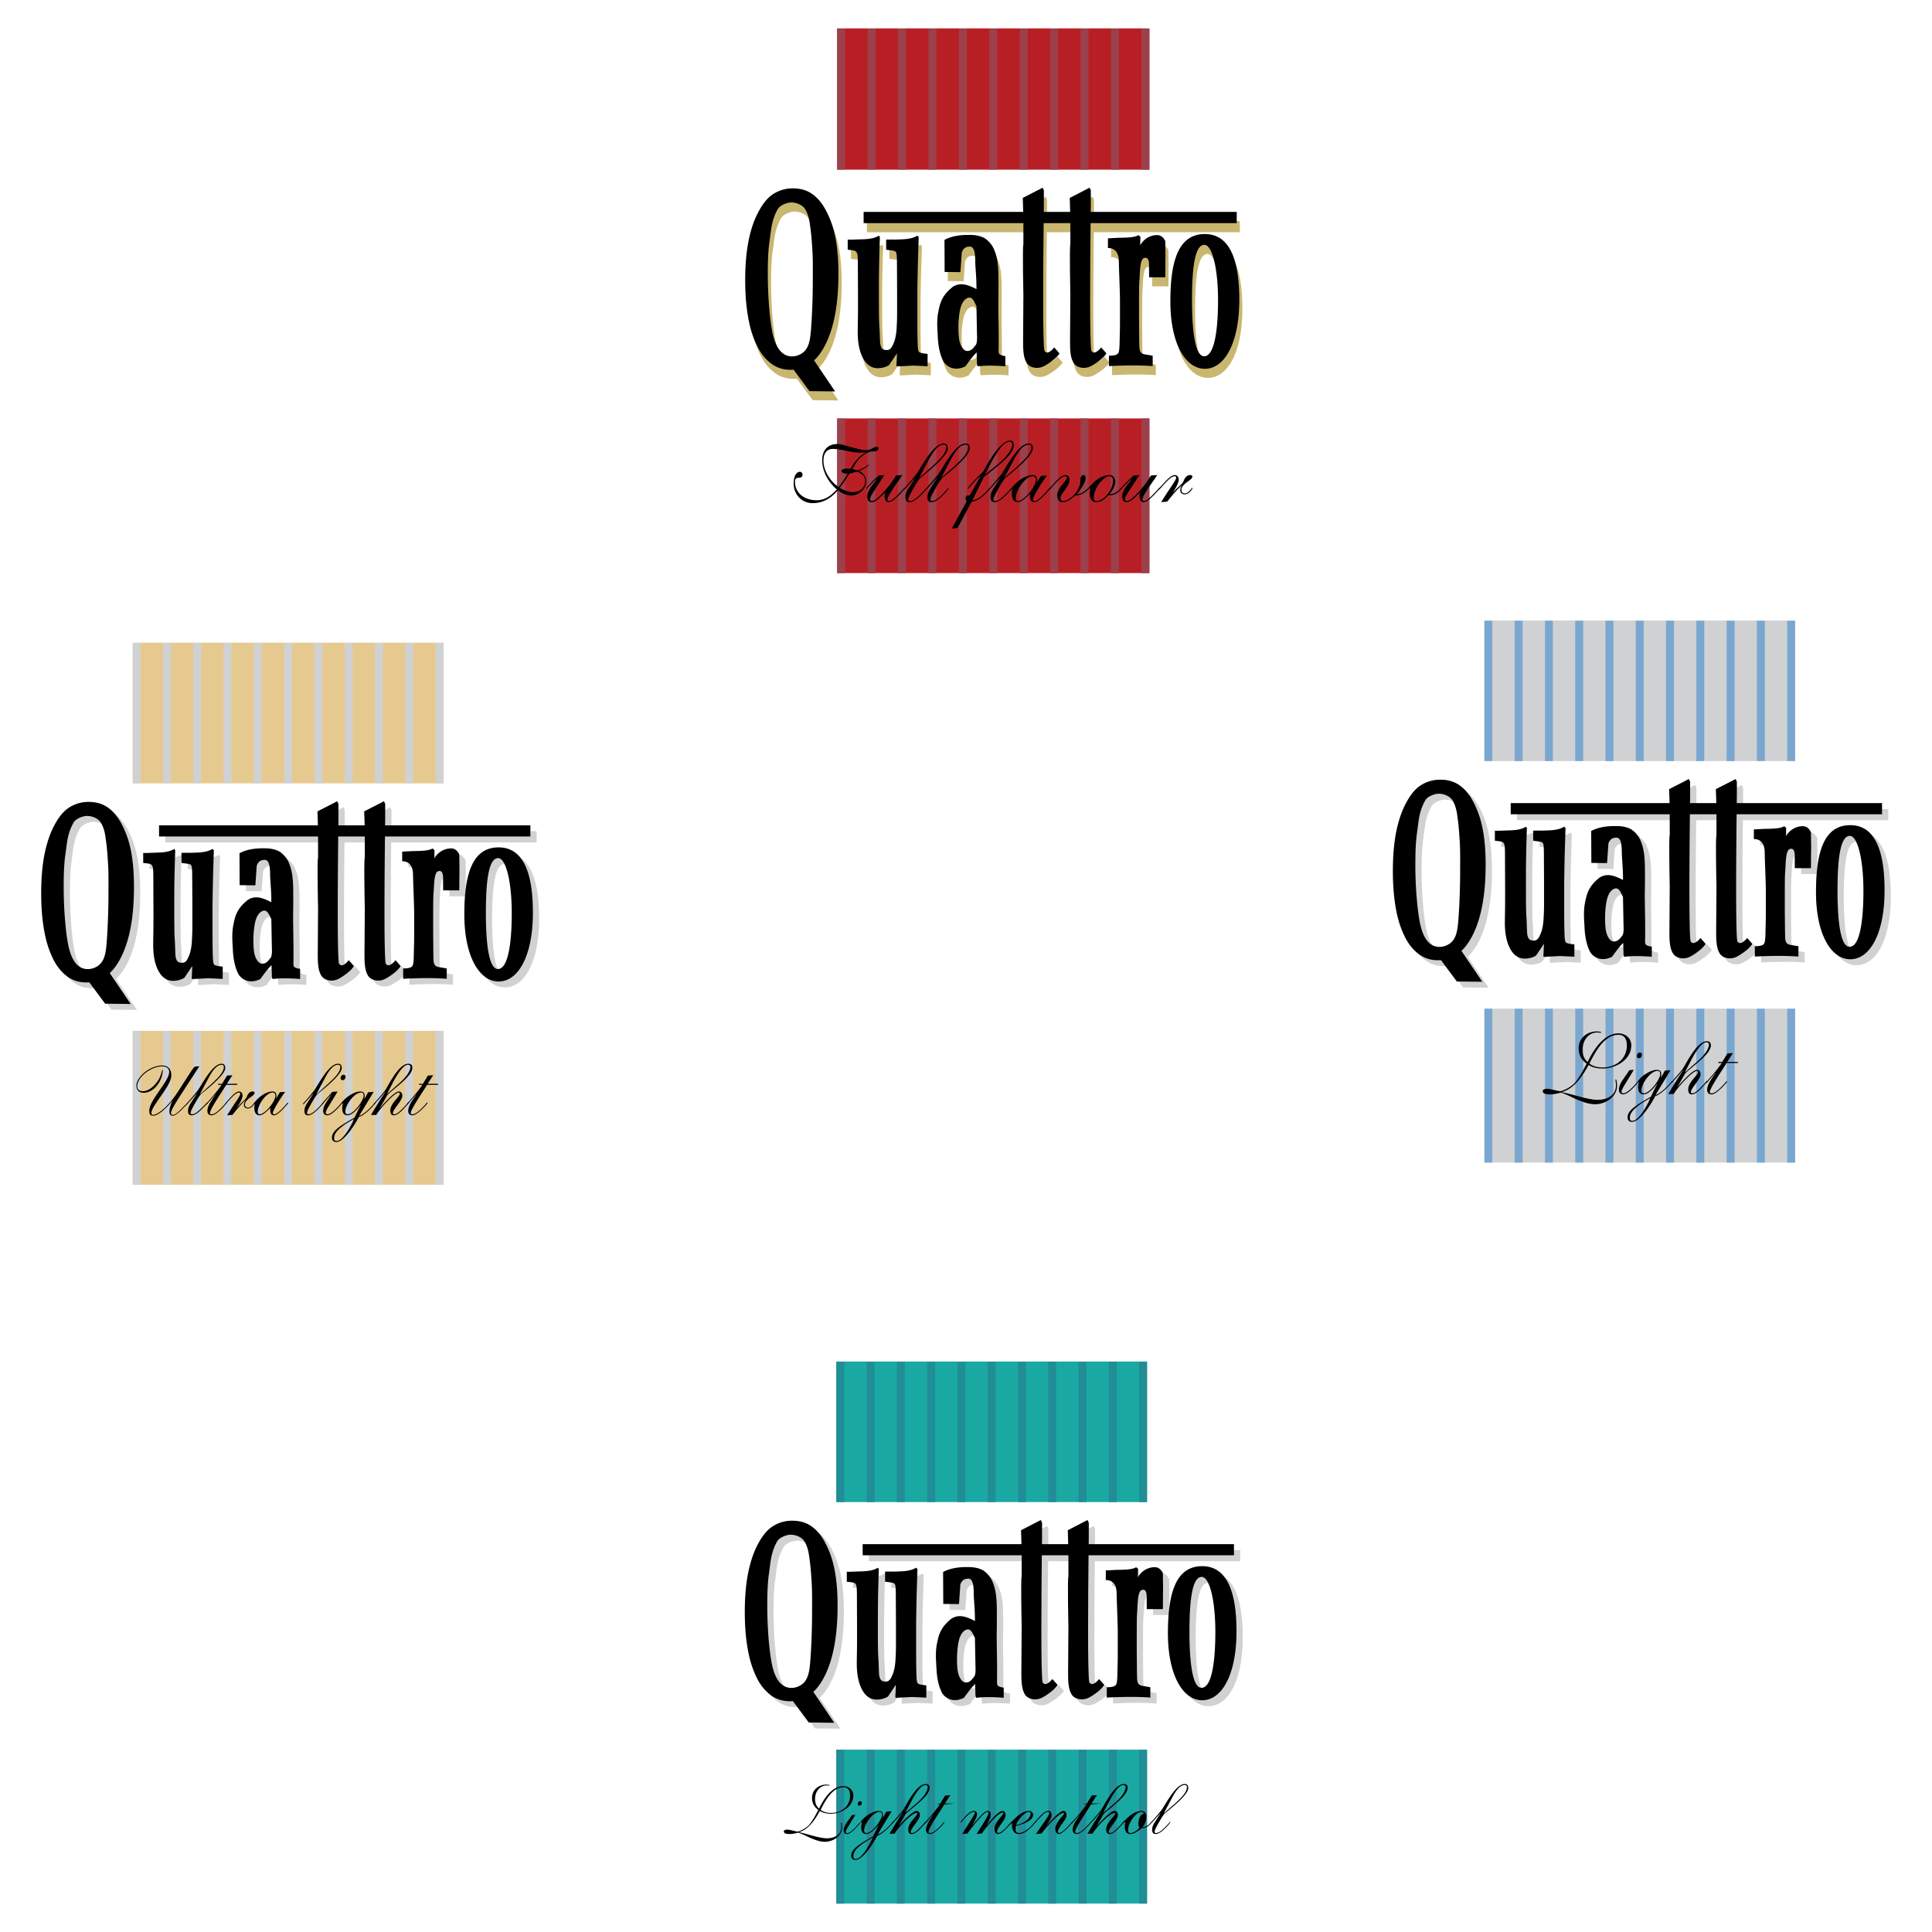<svg xmlns="http://www.w3.org/2000/svg" width="2500" height="2500" viewBox="0 0 192.756 192.756"><g fill-rule="evenodd" clip-rule="evenodd"><path fill="#fff" d="M0 0h192.756v192.756H0V0z"/><path d="M149.771 84.476v-1.008c.004.008.246.022.854-.008.66-.034 1.617.021 2.244-.386l.098.146c-.064 1.751-.098 3.37-.098 4.855v1.486c0 1.266.016 2.11.049 2.535.047.557.035 1.384.092 1.77.117.575.412.567.703.567.281-.03.428-.229.598-.639.199-.409.289-1.035.318-1.518.01-.27.045-.729.045-1.455v-2.267l-.014-2.645c0-.61-.02-.977-.062-1.101a.319.319 0 0 0-.137-.186c-.07-.044-.381-.093-.873-.146v-1.008c0 .005.436-.011.918-.003.793-.033 1.562-.01 2.182-.391l.131.146-.076 2.441a296.203 296.203 0 0 0-.055 2.906v2.72c0 1.618.02 2.618.061 2.999.02.159.053.27.105.332.086.088.369.155.85.199v1.229l-1.424-.067-1.623.082-.049-.105s.049-.668.049-1.181c-.18.273-.777 1.152-.777 1.152-.318.221-.795.31-1.117.311-.621 0-1.109-.328-1.465-.982-.354-.654-.531-1.525-.531-2.613 0-.132.006-.624.02-1.473.006-.451.008-1.035.008-1.751l-.014-3.56c0-.513-.02-.832-.055-.956a.51.51 0 0 0-.166-.278c-.08-.065-.343-.114-.789-.149z" fill="#d0d1d3"/><path d="M171.877 83.941v-2.11h-2.65c-.043 3.769-.111 12.089.076 12.68.33.524.977-.339.971-.335.014.005.527.593.527.593-.23.408-1.053 1.021-1.58 1.285-.539.27-1.332.202-1.68-.332-.342-.543-.357-1.375-.357-2.183l.031-4.485s-.104-4.966 0-5.111v-2.112h-15.863v-1.112h15.846a74.868 74.868 0 0 0-.045-1.39c.52-.275 1.34-.68 1.971-1.016l.127.271-.003 1.416-.01.72h2.621a74.868 74.868 0 0 0-.045-1.39c.52-.275 1.34-.68 1.971-1.016l.127.271L173.91 80l-.01.72h14.496v1.112h-14.508c-.041 3.769-.111 12.089.078 12.68.328.524.975-.339.969-.335.016.005.527.593.527.593-.229.408-1.053 1.021-1.58 1.285-.539.27-1.332.202-1.68-.332-.342-.543-.357-1.375-.357-2.183l.031-4.485c.001-.003-.103-4.969.001-5.114z" fill="#d0d1d3"/><path d="M180.051 94.996v1.032a24.956 24.956 0 0 0-1.908-.066c-.781 0-1.596.021-2.438.066v-1.032c.393 0 .666-.049.818-.147a.406.406 0 0 0 .158-.228c.051-.169.078-.492.084-.965l.029-1.193c.006-.25.008-.656.008-1.221v-1.756c0-.796-.102-3.026-.113-3.862-.008-.327-.049-1.319-1.082-1.319v-.96s.527-.031.953-.051c.303-.02 1.701.024 2.064-.271l.205.16-.016.858a1.902 1.902 0 0 1 1.709-1.021c.477.021.697.436.779.586l.02 1.518c-.016 1.037-.01 1.932-.02 2.083h-1.607s-.01-1.021-.01-1.405c-.041-.333-.123-.525-.344-.525-.598-.05-.527 1.325-.615 2.359-.021.197-.031.952-.031 2.266v1.341l.016 1.824c.004.688.018 1.112.037 1.273a.695.695 0 0 0 .16.363c.08.089.254.151.521.187l.623.106zM139.594 87.5c0-1.486.109-2.783.328-3.89.225-1.115.543-2.061.953-2.836.41-.785.85-1.35 1.312-1.698a3.521 3.521 0 0 1 2.143-.693c.758 0 1.4.19 1.93.57.533.38.988.929 1.361 1.647a9.44 9.44 0 0 1 .844 2.279c.256 1.099.385 2.428.385 3.989 0 2.949-.424 5.273-1.27 6.975-.334.672-.715 1.211-1.148 1.617l2.084 3.082-2.543-.029-1.582-2.129a3.504 3.504 0 0 1-.291.011c-.75 0-1.398-.21-1.949-.632-.549-.42-.996-.974-1.344-1.659a9.976 9.976 0 0 1-.793-2.268c-.282-1.255-.42-2.702-.42-4.336zm2.242-.641c0 2.502.244 4.933.512 6.053.217.908.688 2.126 1.863 2.153.496.011 1.125-.227 1.463-.765.354-.559.414-1.301.492-2.462.059-.889.139-2.576.139-4.253 0-1.049.02-2.058-.041-3.028-.059-.967-.117-1.757-.236-2.508-.08-.75-.285-1.328-.543-1.686-.229-.315-.768-.582-1.307-.583-.484 0-1.076.292-1.281.558-.102.13-.375.624-.557 1.271-.191.677-.238 1.425-.355 2.181-.118.909-.149 1.93-.149 3.069zM165.424 95.035v1.014a19.784 19.784 0 0 0-1.527-.068c-.418 0-.824.023-1.219.068l-.066-.149-.041-1.234c-.178.207-.242.178-1.121 1.393-.225.09-.492.222-.889.222a1.503 1.503 0 0 1-1.279-.7c-.303-.576-.52-1.382-.568-2.463-.031-.71-.141-1.63.08-2.61.189-.994.506-1.626 1.42-2.356.789-.505 1.6-.142 2.338.236.012-1.071-.092-1.964-.117-2.624.006-.826-.07-1.591-.521-1.597-.459-.007-.658.198-.812.562l-.139 1.974-1.568-.017-.016-3.184c1.002-.549 2.264-.491 2.598-.491.543 0 1.195.145 1.545.433.354.279.613.612.777 1 .17.388.283.802.344 1.243.064.441.098.999.098 1.676 0 .288.014 1.041-.012 2.256-.016.811.066 3.241.027 4.906.02.161.012.246.07.3.078.07.174.156.598.21zm-2.871-4.967c-.223-.395-.393-1.046-.945-.776-.604.331-.715 1.264-.777 1.753-.111.916-.08 2.183.078 2.641.127.458.436.837.699.837.506.016.676-.381.9-.616.127-.283.111-.663.096-1.09l-.051-2.749zM183.955 89.471c0-3.064.248-5.443 1.205-5.482.816-.033 1.379 2.417 1.379 5.482 0 3.064-.375 5.582-1.379 5.582-.904 0-1.205-2.518-1.205-5.582zm-2.148.136c0-4.039.803-6.689 3.42-6.689 2.516 0 3.453 2.65 3.42 6.689-.033 4.106-1.439 6.69-3.42 6.69-1.889 0-3.42-2.449-3.42-6.69zM179.098 100.633v15.354h-31.002v-15.352l31.002-.002zm0-38.725v14.023h-31.002V61.908h31.002z" fill="#d0d1d3"/><path d="M179.098 100.637v15.355h-.791v-15.355h.791zm0-38.709v14.001h-.791V61.928h.791zm-30.207 38.709v15.355h-.791v-15.355h.791zm0-38.709v14.001h-.791V61.928h.791zm3.021 38.709v15.355h-.791v-15.355h.791zm0-38.709v14.001h-.791V61.928h.791zm3.02 38.709v15.355h-.791v-15.355h.791zm0-38.709v14.001h-.791V61.928h.791zm3.021 38.709v15.355h-.791v-15.355h.791zm0-38.709v14.001h-.791V61.928h.791zm3.022 38.709l-.002 15.355h-.791v-15.355h.793zm-.002-38.709l.002 14.001h-.793V61.928h.791zm3.021 38.709v15.355h-.791v-15.355h.791zm0-38.709v14.001h-.791V61.928h.791zm3.02 38.709v15.355h-.789v-15.355h.789zm0-38.709v14.001h-.789V61.928h.789zm3.021 38.709v15.355h-.791v-15.355h.791zm0-38.709v14.001h-.791V61.928h.791zm3.022 38.709v15.355h-.791v-15.355h.791zm0-38.709v14.001h-.791V61.928h.791zm3.021 38.709v15.355h-.793v-15.355h.793zm0-38.709v14.001h-.793V61.928h.793z" fill="#7aa7d0"/><path d="M153.918 108.834c0 .238.186.354.74.354.299 0 .713-.07 1.055-.176.801.184 2.156 1.16 3.434 1.16 1.064 0 2.182-.773 2.182-1.812 0-.414-.053-.668-.115-.668-.035 0-.043.018-.043.061 0 .061.053.186.053.555 0 1.092-1.064 1.426-1.805 1.426-.984 0-2.41-.537-3.582-.766v-.018c1.26-.334 2.096-1.672 2.658-2.693.422.256.906.352 1.4.352 1.283 0 2.859-.861 2.859-2.314 0-.668-.52-1.197-1.295-1.197-1.072 0-2.154.953-3.061 2.861-.326-.281-.512-.67-.512-1.215 0-.994.652-1.732 1.443-1.732.238 0 .354.035.369.035.018 0 .053-.018.053-.055 0-.033-.176-.088-.457-.088-.984 0-1.795.695-1.795 1.689 0 .625.273 1.164.801 1.523-.316.598-.686 1.346-1.18 1.918-.361.414-1.215.836-1.479.836-.184 0-.977-.254-1.311-.244-.289.007-.412.12-.412.208zm8.396-4.541c0 1.383-1.119 2.209-2.43 2.209-.449 0-.949-.104-1.311-.387.537-1.064 1.443-2.877 2.904-2.877.607 0 .837.457.837 1.055zM162.562 106.771c-.131.184-.209.322-.209.322-.301.447-.838 1.045-.838 1.635 0 .266.15.459.424.459.246 0 .607-.229 1.039-.678.369-.389.537-.592.537-.617 0-.035-.027-.043-.055-.043-.018 0-.307.352-.535.58-.291.299-.695.652-.977.652-.08 0-.168-.037-.168-.186 0-.184.168-.414 1.223-2.156l-.441.032zm.75-1.421c0 .133.078.229.203.229.193 0 .307-.186.307-.334 0-.133-.078-.229-.201-.229-.195 0-.309.183-.309.334z"/><path d="M165.373 106.846c.211 0 .266.133.266.326 0 .484-1.004 1.91-1.654 1.91-.15 0-.23-.123-.23-.273-.001-.67.915-1.963 1.618-1.963zm.723-.028a6.91 6.91 0 0 1-.369.67l-.02-.018c.027-.088.037-.193.037-.309 0-.299-.178-.422-.459-.422-.52 0-1.275.459-1.672.871-.197.271-.262.344-.262.369 0 .027-.002.02.016.02.027 0 .045-.062.098-.062.025 0 .035.008.035.025 0 .133-.062.238-.062.457 0 .459.133.768.547.768.482 0 1.082-.695 1.328-1.049l.018.018c-.326.635-.484.969-.617 1.26-1.469.836-2.332 1.363-2.332 2.068 0 .299.186.449.441.449.818 0 1.988-1.895 2.314-2.562.361-.123.932-.545 1.398-1.064.256-.281.316-.344.316-.389 0-.025-.018-.043-.035-.043-.035 0-.043.027-.184.195-.379.447-.934.967-1.426 1.168l-.018-.016 1.479-2.447-.571.043zm-3.485 4.674c0-.818 1.451-1.584 2.031-1.936-.176.527-1.117 2.271-1.777 2.271-.228.001-.254-.132-.254-.335z"/><path d="M166.99 109.15c.246-.5 1.848-2.305 2.314-2.305.045 0 .098.053.098.115 0 .352-.969.967-.969 1.742 0 .387.176.484.352.484.213 0 .502-.098 1.127-.783.229-.248.439-.494.439-.52 0-.027-.018-.045-.043-.045-.045 0-.246.281-.449.484-.492.51-.758.758-1.029.758-.088 0-.133-.062-.133-.123 0-.389.969-1.277.969-1.76 0-.23-.098-.459-.352-.459-.309 0-.951.555-1.928 1.672l-.018-.018c.281-.414.695-1.188.73-1.24.299-.449 2.578-1.893 2.596-2.826 0-.316-.123-.439-.422-.439-1.021 0-2.104 2.385-2.412 2.781-.59.756-1.09 1.24-1.09 1.303 0 .035.008.053.035.053.035 0 .035-.035.412-.449.318-.344.441-.527.688-.801l.008.018a53.275 53.275 0 0 0-1.469 2.357h.546v.001zm1.637-3.183c.607-1.197 1.189-1.973 1.611-1.973.193 0 .264.105.264.203 0 .432-.422 1.064-1.188 1.734l-1.18 1.037-.018-.018.511-.983z"/><path d="M171.828 105.949h-.369c-.01 0-.035.025-.035.051 0 .027.008.055.043.055h.318a16.276 16.276 0 0 1-1.207 1.514c-.342.387-.379.422-.379.457 0 .025.02.035.045.035.027 0 .264-.291.344-.379.238-.271.369-.412.535-.615l.02.018c-.52.738-.818 1.17-.818 1.672 0 .203.113.422.412.432.248 0 .564-.186 1.102-.723.193-.184.475-.51.475-.537 0-.035-.008-.053-.045-.053-.043 0-.096.143-.545.582-.396.395-.705.625-.969.625-.113 0-.166-.045-.166-.133 0-.404 1.398-2.412 1.672-2.895h1.092c.035 0 .043-.027.043-.055 0-.033-.025-.051-.043-.051h-1.031l.572-.881-.545.035-.521.846zM149.145 83.883v-1.008c.004.008.248.022.855-.008.658-.035 1.617.021 2.244-.386l.096.146a133.673 133.673 0 0 0-.096 4.856v1.486c0 1.266.016 2.11.047 2.535.047.558.035 1.385.094 1.77.115.575.41.567.701.567.283-.03.428-.228.6-.638.197-.409.287-1.035.316-1.518.012-.271.047-.729.047-1.455v-2.27l-.014-2.644c0-.611-.021-.978-.062-1.102a.31.31 0 0 0-.139-.186c-.068-.044-.379-.093-.871-.146v-1.008c0 .004.436-.012.916-.004.795-.032 1.564-.01 2.182-.391l.131.146-.076 2.442a295.703 295.703 0 0 0-.055 2.905v2.72c0 1.619.021 2.618.062 2.999.018.16.053.27.104.333.088.088.371.155.85.198v1.228l-1.424-.067-1.621.083-.049-.106s.047-.667.049-1.181c-.182.274-.779 1.153-.779 1.153-.316.221-.793.311-1.117.311-.621 0-1.109-.328-1.463-.982-.355-.654-.533-1.524-.533-2.613 0-.132.008-.624.021-1.473.004-.452.006-1.035.006-1.751l-.014-3.56c0-.513-.018-.832-.055-.955-.033-.125-.088-.217-.166-.279s-.34-.111-.787-.147z"/><path d="M171.252 83.349v-2.11h-2.65c-.043 3.769-.111 12.089.076 12.68.33.524.977-.339.971-.335.014.004.527.592.527.592-.23.408-1.053 1.021-1.58 1.284-.539.271-1.332.202-1.68-.331-.344-.544-.357-1.376-.357-2.183l.031-4.486s-.104-4.966 0-5.111v-1.822l-.002-.288h-15.863v-1.113h15.848a74.756 74.756 0 0 0-.045-1.389c.52-.275 1.34-.68 1.971-1.016l.125.272v1.413l-.01.72h2.621c-.01-.461-.025-.947-.045-1.389.52-.275 1.34-.68 1.971-1.016l.127.272-.002 1.413-.01.72h14.496v1.113h-14.508c-.043 3.769-.109 12.089.076 12.68.33.524.977-.339.971-.335.014.004.527.592.527.592-.229.408-1.053 1.021-1.58 1.284-.539.271-1.332.202-1.68-.331-.342-.544-.357-1.376-.357-2.183l.031-4.486s-.104-4.965 0-5.111z"/><path d="M179.428 94.404v1.032a26.149 26.149 0 0 0-1.908-.066c-.783 0-1.596.023-2.439.066v-1.032c.395 0 .666-.049.818-.147a.406.406 0 0 0 .158-.228c.051-.169.078-.491.084-.965l.029-1.194c.006-.25.008-.656.008-1.22v-1.756c0-.796-.102-3.027-.113-3.863-.008-.327-.049-1.319-1.082-1.319v-.96s.527-.03.953-.051c.303-.02 1.701.024 2.064-.271l.205.162-.016.858a1.9 1.9 0 0 1 1.711-1.021c.475.021.697.435.777.587l.021 1.518c-.016 1.037-.012 1.931-.021 2.083h-1.607s-.01-1.021-.01-1.405c-.041-.334-.121-.525-.344-.525-.598-.051-.527 1.323-.615 2.358-.021.197-.031.951-.031 2.266v1.341l.016 1.824c.006.688.018 1.112.039 1.274a.687.687 0 0 0 .158.362c.08.09.256.152.523.188l.622.104zM138.967 86.908c0-1.487.109-2.784.328-3.891.225-1.115.541-2.061.953-2.837.41-.784.85-1.35 1.312-1.697a3.523 3.523 0 0 1 2.145-.693c.756 0 1.4.19 1.93.57.531.379.986.929 1.361 1.647.373.711.654 1.471.842 2.28.256 1.099.385 2.428.385 3.989 0 2.949-.424 5.273-1.27 6.975-.334.671-.715 1.211-1.146 1.617l2.084 3.083-2.543-.029-1.584-2.131a3.503 3.503 0 0 1-.291.012c-.75 0-1.398-.211-1.947-.632-.551-.421-.998-.976-1.344-1.661a9.858 9.858 0 0 1-.795-2.267c-.28-1.254-.42-2.7-.42-4.335zm2.242-.64c0 2.502.244 4.932.512 6.052.217.909.688 2.127 1.863 2.153.496.011 1.125-.227 1.463-.764.354-.56.414-1.301.492-2.462.059-.889.139-2.576.139-4.253 0-1.049.02-2.058-.039-3.028-.061-.968-.119-1.757-.238-2.508-.078-.751-.285-1.329-.541-1.686-.229-.316-.77-.582-1.309-.583-.484 0-1.074.292-1.281.558-.102.13-.375.624-.557 1.271-.189.676-.24 1.425-.355 2.181-.118.908-.149 1.929-.149 3.069zM164.799 94.444v1.013a20.797 20.797 0 0 0-1.527-.067 11 11 0 0 0-1.219.067l-.068-.149-.039-1.234c-.18.207-.242.178-1.121 1.394-.225.09-.494.221-.889.221a1.498 1.498 0 0 1-1.279-.698c-.305-.578-.521-1.383-.568-2.465-.031-.71-.143-1.63.078-2.61.191-.995.506-1.626 1.422-2.357.789-.505 1.6-.142 2.338.236.01-1.071-.092-1.963-.117-2.624.004-.826-.07-1.591-.523-1.598-.459-.007-.658.198-.812.562l-.139 1.975-1.566-.017-.016-3.184c1.002-.549 2.264-.492 2.598-.492.543 0 1.193.145 1.543.433.355.28.613.613.779 1 .168.388.283.801.344 1.243.064.441.098 1 .098 1.676 0 .288.014 1.04-.012 2.257-.016.811.066 3.242.025 4.905.02.163.012.246.072.3.078.072.174.159.598.213zm-2.873-4.968c-.221-.395-.391-1.045-.943-.776-.605.332-.715 1.264-.779 1.753-.109.917-.078 2.184.08 2.641.125.458.434.838.699.838.506.015.676-.382.9-.616.127-.284.111-.663.094-1.09l-.051-2.75zM183.33 88.879c0-3.065.248-5.443 1.205-5.482.816-.033 1.379 2.417 1.379 5.482 0 3.064-.375 5.582-1.379 5.582-.904 0-1.205-2.518-1.205-5.582zm-2.148.137c0-4.039.803-6.689 3.42-6.689 2.518 0 3.455 2.65 3.42 6.689-.033 4.106-1.438 6.691-3.42 6.691-1.889 0-3.42-2.451-3.42-6.691z"/><path d="M14.915 86.693v-1.008c.004.008.248.023.855-.008.659-.034 1.617.021 2.244-.386l.097.146a133.799 133.799 0 0 0-.097 4.856v1.486c0 1.266.016 2.11.048 2.535.047.557.035 1.384.092 1.77.117.574.412.566.702.566.283-.029.428-.228.599-.637.198-.411.289-1.036.317-1.519.01-.269.047-.729.047-1.454v-2.27l-.015-2.644c0-.611-.021-.978-.062-1.102a.313.313 0 0 0-.138-.186c-.069-.044-.379-.092-.873-.146v-1.008c0 .004.436-.011.917-.003.794-.032 1.565-.011 2.182-.391l.131.146-.076 2.441a278.585 278.585 0 0 0-.056 2.906v2.719c0 1.62.021 2.619.062 2.999.018.159.052.271.104.333.088.088.37.154.85.197v1.229l-1.424-.066-1.622.082-.048-.105s.047-.67.048-1.182c-.18.275-.779 1.152-.779 1.152-.317.221-.794.311-1.116.311-.622 0-1.11-.328-1.465-.98-.354-.654-.531-1.525-.531-2.615 0-.132.007-.624.02-1.473.005-.451.007-1.035.008-1.751l-.014-3.56c0-.513-.019-.832-.056-.956a.501.501 0 0 0-.165-.279c-.077-.061-.34-.109-.786-.145z" fill="#d0d1d3"/><path d="M37.021 86.159v-1.822l-.001-.288h-2.65c-.042 3.768-.11 12.088.078 12.68.329.523.976-.34.97-.336.014.006.527.592.527.592-.229.408-1.053 1.023-1.579 1.287-.54.268-1.332.201-1.681-.334-.342-.543-.357-1.375-.357-2.182l.032-4.486s-.104-4.965 0-5.111v-1.822l-.001-.288H16.495v-1.112H32.34a60.565 60.565 0 0 0-.044-1.389c.52-.275 1.339-.68 1.971-1.017l.126.272-.001 1.415-.009.719h2.62c-.01-.461-.025-.948-.044-1.389.52-.275 1.339-.68 1.971-1.017l.126.272-.001 1.415-.009.719H53.54v1.112H39.032c-.042 3.768-.11 12.088.078 12.68.329.523.976-.34.97-.336.014.006.527.592.527.592-.229.408-1.053 1.023-1.58 1.287-.54.268-1.332.201-1.68-.334-.342-.543-.357-1.375-.357-2.182l.031-4.486s-.104-4.966 0-5.111z" fill="#d0d1d3"/><path d="M45.195 97.213v1.031a26.639 26.639 0 0 0-1.908-.066c-.782 0-1.595.023-2.438.066v-1.031c.394 0 .667-.049.817-.148a.4.4 0 0 0 .159-.227c.05-.17.078-.492.083-.966l.03-1.193c.006-.25.008-.656.008-1.22v-1.756c0-.795-.101-3.027-.113-3.862-.008-.327-.049-1.32-1.081-1.32v-.96s.527-.03.952-.051c.302-.02 1.702.024 2.064-.271l.205.161-.014.859a1.901 1.901 0 0 1 1.709-1.021c.475.021.697.435.778.586l.021 1.519c-.015 1.037-.01 1.931-.021 2.082H44.84s-.01-1.021-.01-1.405c-.041-.333-.123-.526-.344-.526-.598-.05-.527 1.325-.616 2.359-.02.197-.03.952-.03 2.267v1.34l.016 1.824c.004.688.018 1.112.038 1.273a.684.684 0 0 0 .159.362c.082.09.254.152.522.188l.62.106zM4.737 89.717c0-1.487.11-2.784.33-3.89.224-1.115.541-2.06.952-2.837.41-.784.849-1.35 1.312-1.697a3.526 3.526 0 0 1 2.143-.694c.758 0 1.4.19 1.93.57.533.38.988.929 1.361 1.647.375.71.655 1.47.843 2.279.255 1.099.385 2.429.385 3.989 0 2.949-.423 5.273-1.27 6.975-.333.671-.715 1.212-1.146 1.616l2.084 3.082-2.543-.029L9.535 98.6a3.509 3.509 0 0 1-.292.012c-.75 0-1.399-.211-1.949-.633-.549-.42-.996-.975-1.343-1.658a9.976 9.976 0 0 1-.793-2.268c-.281-1.256-.421-2.7-.421-4.336zm2.243-.64c0 2.503.244 4.932.511 6.052.217.909.688 2.127 1.863 2.153.496.012 1.125-.227 1.463-.764.353-.559.414-1.301.492-2.462.059-.889.138-2.576.138-4.252 0-1.049.02-2.058-.039-3.028-.06-.968-.119-1.758-.238-2.508-.079-.75-.284-1.328-.542-1.685-.228-.316-.77-.583-1.307-.583-.485 0-1.075.292-1.282.558-.101.131-.375.625-.557 1.271-.19.677-.239 1.426-.355 2.181-.117.907-.147 1.928-.147 3.067zM30.568 97.252v1.014a19.716 19.716 0 0 0-1.527-.066c-.418 0-.826.021-1.219.066l-.068-.148-.04-1.234c-.18.207-.244.178-1.121 1.393-.225.09-.494.223-.889.223a1.497 1.497 0 0 1-1.28-.701c-.304-.576-.52-1.381-.568-2.462-.031-.711-.141-1.631.079-2.61.19-.994.506-1.626 1.421-2.356.789-.504 1.599-.143 2.337.237.011-1.072-.092-1.964-.116-2.625.004-.825-.071-1.59-.523-1.597-.459-.006-.659.199-.813.562l-.138 1.974-1.567-.017-.017-3.184c1.002-.549 2.264-.491 2.598-.492.543 0 1.195.145 1.544.433.354.28.613.613.779 1 .169.388.284.802.343 1.243.065.442.097 1 .097 1.676 0 .289.013 1.041-.011 2.257-.016.811.066 3.242.026 4.905.021.164.011.246.071.301.082.067.177.153.602.208zm-2.872-4.966c-.223-.395-.392-1.045-.944-.778-.605.332-.715 1.264-.778 1.753-.11.917-.079 2.185.079 2.642.127.458.435.837.7.837.505.016.675-.382.9-.616.126-.284.111-.663.094-1.09l-.051-2.748zM49.099 91.688c0-3.064.248-5.442 1.205-5.481.816-.034 1.379 2.417 1.379 5.481s-.375 5.582-1.379 5.582c-.904 0-1.205-2.519-1.205-5.582zm-2.149.138c0-4.039.803-6.69 3.421-6.69 2.517 0 3.453 2.651 3.419 6.69-.033 4.106-1.439 6.688-3.419 6.688-1.89 0-3.421-2.45-3.421-6.688z" fill="#d0d1d3"/><path d="M44.241 102.85v15.354h-31v-15.352l31-.002zm0-38.725v14.024h-31V64.125h31z" fill="#e6c98f"/><path d="M44.241 102.855v15.354h-.791l.001-15.354h.79zm0-38.71v14h-.79l-.001-14h.791zm-30.205 38.71l-.001 15.354h-.791v-15.354h.792zm-.001-38.71l.001 14h-.792v-14h.791zm3.02 38.71v15.354h-.791v-15.354h.791zm0-38.71v14h-.791v-14h.791zm3.022 38.71l-.001 15.354h-.791v-15.354h.792zm-.001-38.71l.001 14h-.792v-14h.791zm3.021 38.71v15.354h-.792v-15.354h.792zm0-38.71v14h-.792v-14h.792zm3.02 38.71v15.354h-.791l.001-15.354h.79zm0-38.71v14h-.79l-.001-14h.791zm3.022 38.71v15.354h-.792v-15.354h.792zm0-38.71v14h-.792v-14h.792zm3.021 38.71v15.354h-.792v-15.354h.792zm0-38.71v14h-.792v-14h.792zm3.019 38.71v15.354h-.79v-15.354h.79zm0-38.71v14h-.79v-14h.79zm3.022 38.71v15.354h-.792v-15.354h.792zm0-38.71v14h-.792v-14h.792zm3.02 38.71v15.354h-.792v-15.354h.792zm0-38.71v14h-.792v-14h.792z" fill="#d0d1d3"/><path d="M19.509 106.412c-.185 0-.291.25-1.765 2.521-1.147 1.764-2.151 2.299-2.45 2.299-.128 0-.191-.037-.191-.191 0-.742 1.993-2.678 1.993-3.746 0-.656-.356-.99-.904-.99-1.288 0-2.584 1.182-2.584 2 0 .492.292.721.719.721 1.139 0 1.909-1.34 1.909-2.236 0-.027-.015-.043-.029-.043-.078 0-.078.713-.691 1.396-.477.533-.875.727-1.268.727-.333 0-.555-.172-.555-.492 0-.961 1.425-1.986 2.472-1.986.433 0 .718.191.718.557 0 .945-1.993 2.789-1.993 3.879 0 .293.084.49.391.49.584 0 1.581-1.037 1.895-1.486l.013.014c-.143.32-.285.691-.285 1.068 0 .178.058.404.313.404.207 0 .456-.156.826-.525.206-.213.674-.652.694-.697 0-.029-.045-.041-.06-.041-.021 0-.399.396-.642.639-.383.385-.576.541-.812.541-.092 0-.164-.043-.164-.199 0-.385.912-1.695 2.834-4.656h-.013l-.371.032z"/><path d="M22.472 106.566c0-.34-.144-.436-.376-.436-.939 0-2.033 2.24-2.383 2.684-.658.838-1.103 1.281-1.103 1.314 0 .018.009.045.035.045.042 0 .077-.061.401-.42.281-.307.418-.479.564-.648l.017.016c-.59.975-.871 1.215-.871 1.727 0 .223.077.428.367.428.325 0 .733-.307 1.229-.836.129-.123.339-.336.361-.357 0-.018-.022-.049-.055-.049-.013-.006-.134.096-.519.49-.427.428-.727.648-.991.648-.077 0-.137-.059-.137-.111 0-.162.111-.391.341-.803.582-1.051.7-1.102.846-1.221.771-.615 2.274-1.863 2.274-2.471zm-1.708 1.061c.367-.709.82-1.393 1.332-1.393.163 0 .239.059.239.215 0 .596-.726 1.203-1.195 1.664l-1.162 1.043-.017-.018.803-1.511z"/><path d="M22.153 108.131h-.358c-.008 0-.034.025-.034.051s.008.053.042.053h.308a15.609 15.609 0 0 1-1.171 1.469c-.333.377-.367.41-.367.443 0 .027.017.035.042.035.026 0 .257-.281.334-.367.23-.266.359-.402.521-.6l.017.018c-.503.719-.795 1.137-.795 1.623 0 .197.111.41.401.42.24 0 .547-.18 1.068-.701.188-.178.451-.51.451-.535 0-.033-.011-.043-.045-.043-.043 0-.081.143-.517.568-.385.387-.684.607-.94.607-.111 0-.162-.043-.162-.127 0-.395 1.358-2.342 1.624-2.811h1.059c.035 0 .043-.027.043-.053 0-.033-.027-.051-.043-.051h-1l.556-.854-.531.033-.503.822z"/><path d="M23.2 111.225c.436-.555.847-1.051 1.29-1.463l.018.018a.72.72 0 0 0-.171.479c0 .205.188.334.376.334.162 0 .35-.068.521-.266.077-.094.214-.246.214-.273 0-.025-.026-.043-.052-.043-.034 0-.102.137-.29.326a.547.547 0 0 1-.385.17.281.281 0 0 1-.282-.291c0-.59.957-.846.957-1.178 0-.094-.06-.139-.206-.139-.299 0-.478.283-.564.531-.076.23-.495.512-.947 1.043l-.018-.018c.171-.23.538-.812.538-1.154 0-.205-.119-.402-.333-.402-.239 0-.505.207-.872.6-.213.238-.504.547-.504.59 0 .025.017.041.042.041.034 0 .111-.145.633-.682.341-.352.546-.443.666-.443.085 0 .146.051.146.117 0 .23-.454.762-1.316 2.154l.539-.051z"/><path d="M28.039 108.959c-.179.01-.163.121-.471.607l-.016-.018a.862.862 0 0 0 .025-.23c0-.23-.111-.42-.367-.42-.589 0-1.282.438-1.742 1.002-.112.137-.137.145-.137.18 0 .016.017.041.033.041.019 0 .035-.025.051-.025a2.204 2.204 0 0 0-.042.402c0 .385.102.777.538.777.325 0 .803-.486 1.06-.744 0 .043-.009.094-.009.154 0 .469.146.59.376.59.229 0 .555-.266.948-.676.196-.213.47-.52.47-.537s-.017-.053-.052-.053c-.016 0-.025.018-.127.137-.496.582-.958 1.025-1.213 1.025-.111 0-.146-.051-.146-.119 0-.299.992-1.82 1.231-2.109l-.41.016zm-2.325 1.939c0-.615.803-1.895 1.496-1.895.179 0 .265.135.265.307 0 .631-1.068 1.861-1.564 1.861-.137.001-.197-.11-.197-.273zM34.09 106.566c0-.34-.146-.436-.376-.436-.94 0-2.034 2.24-2.385 2.684-.657.838-1.102 1.281-1.102 1.314 0 .018.009.045.035.045.042 0 .077-.061.401-.42.282-.307.419-.479.564-.648l.017.016c-.589.975-.871 1.215-.871 1.727 0 .223.077.428.367.428.325 0 .726-.316 1.222-.848.119-.127.325-.357.325-.383 0-.018-.009-.043-.043-.043-.042 0-.102.127-.487.521-.427.428-.726.648-.991.648-.077 0-.137-.059-.137-.111 0-.162.111-.391.343-.803.581-1.051.701-1.102.845-1.221.768-.614 2.273-1.862 2.273-2.47zm-1.709 1.061c.368-.709.821-1.393 1.333-1.393.162 0 .239.059.239.215 0 .596-.726 1.203-1.197 1.664l-1.162 1.043-.017-.018.804-1.511z"/><path d="M33.146 108.934c-.128.18-.513.572-.735.828-.221.258-.256.291-.256.309 0 .025.009.051.035.051s.034-.008.119-.111c.411-.461.624-.684.727-.785l.017.016c-.29.438-.811 1.018-.811 1.59 0 .258.145.445.41.445.239 0 .588-.223 1.007-.658.359-.377.521-.572.521-.598 0-.035-.025-.043-.051-.043-.017 0-.298.342-.52.562-.283.291-.676.633-.949.633-.077 0-.162-.033-.162-.18 0-.178.162-.4 1.188-2.094l-.54.035zm.837-1.383c0 .127.077.221.196.221.189 0 .299-.18.299-.324 0-.129-.077-.221-.195-.221-.188 0-.3.177-.3.324z"/><path d="M36.021 109.004c.206 0 .257.127.257.314 0 .471-.974 1.854-1.606 1.854-.146 0-.222-.119-.222-.264 0-.65.888-1.904 1.571-1.904zm.7-.027a6.375 6.375 0 0 1-.357.648l-.018-.016c.025-.086.035-.188.035-.299 0-.291-.172-.412-.445-.412-.504 0-1.238.445-1.623.848-.239.256-.273.299-.273.324s.018.051.034.051c.026 0 .042-.059.094-.059.025 0 .035.008.035.025 0 .127-.061.23-.061.443 0 .445.129.744.531.744.469 0 1.05-.676 1.29-1.018l.017.018c-.316.615-.471.939-.598 1.223-1.427.811-2.264 1.322-2.264 2.006 0 .291.18.438.427.438.795 0 1.932-1.838 2.248-2.486.35-.119.905-.529 1.358-1.033.249-.275.308-.334.308-.377 0-.025-.017-.043-.034-.043-.035 0-.042.025-.179.188-.368.436-.906.939-1.385 1.137l-.017-.018 1.436-2.375-.559.043zm-3.383 4.537c0-.795 1.41-1.537 1.974-1.879-.171.512-1.086 2.203-1.727 2.203-.221 0-.247-.129-.247-.324z"/><path d="M37.541 111.24c.239-.486 1.794-2.236 2.248-2.236.042 0 .094.051.094.109 0 .342-.94.939-.94 1.691 0 .375.171.471.341.471.206 0 .487-.096 1.095-.762.221-.238.427-.477.427-.504 0-.025-.018-.041-.043-.041-.043 0-.239.271-.436.469-.479.496-.734.734-.999.734-.086 0-.129-.059-.129-.119 0-.377.94-1.238.94-1.709 0-.223-.094-.445-.341-.445-.3 0-.922.539-1.871 1.625l-.018-.018c.274-.402.675-1.154.709-1.205.291-.436 2.503-1.836 2.521-2.742 0-.307-.119-.428-.41-.428-.992 0-2.042 2.316-2.341 2.701-.572.734-1.06 1.205-1.06 1.264 0 .033.009.051.034.051.033 0 .033-.033.402-.436.307-.332.427-.512.666-.777l.009.018a50.91 50.91 0 0 0-1.427 2.289h.529zm1.589-3.092c.59-1.162 1.153-1.914 1.564-1.914.188 0 .255.104.255.195 0 .42-.409 1.035-1.153 1.684l-1.145 1.008-.018-.016.497-.957z"/><path d="M42.189 108.131h-.359c-.009 0-.034.025-.034.051s.009.053.043.053h.307a15.625 15.625 0 0 1-1.17 1.469c-.333.377-.368.41-.368.443 0 .027.018.035.043.035.025 0 .256-.281.332-.367.232-.266.359-.402.522-.6l.017.018c-.504.719-.794 1.137-.794 1.623 0 .197.111.41.401.42.239 0 .547-.18 1.068-.701.188-.178.461-.494.461-.521 0-.033-.009-.051-.042-.051-.043 0-.094.137-.53.562-.384.387-.683.607-.939.607-.11 0-.163-.043-.163-.127 0-.395 1.359-2.342 1.624-2.811h1.06c.033 0 .042-.027.042-.053 0-.033-.025-.051-.042-.051h-1l.555-.854-.529.033-.505.822zM14.288 86.101v-1.009c.004.008.248.023.855-.008.658-.034 1.617.021 2.244-.386l.097.146c-.064 1.751-.097 3.37-.097 4.856v1.485c0 1.266.016 2.11.048 2.535.045.557.035 1.386.092 1.771.116.573.411.566.702.566.283-.03.428-.228.599-.638.198-.411.288-1.037.317-1.519.01-.27.047-.729.047-1.454v-2.269l-.015-2.645c0-.61-.021-.977-.062-1.102a.316.316 0 0 0-.138-.186c-.069-.043-.38-.092-.872-.145V85.09c0 .005.436-.011.916-.003.794-.033 1.565-.011 2.183-.391l.131.146-.075 2.441a317.938 317.938 0 0 0-.056 2.905v2.72c0 1.619.021 2.618.062 2.999.018.159.052.27.104.333.087.088.37.154.85.199v1.227l-1.422-.066-1.623.082-.049-.105s.049-.67.049-1.182c-.18.275-.778 1.154-.778 1.154-.318.219-.794.309-1.117.309-.622 0-1.11-.326-1.465-.98s-.532-1.525-.532-2.615c0-.132.007-.624.02-1.472.004-.451.007-1.035.008-1.751l-.015-3.56c0-.513-.019-.831-.055-.955a.514.514 0 0 0-.166-.279c-.077-.061-.341-.11-.787-.145z"/><path d="M36.396 85.566v-1.822l-.001-.288h-2.65c-.041 3.769-.11 12.09.078 12.68.33.523.976-.339.97-.335.015.004.526.591.526.591-.228.408-1.052 1.023-1.578 1.285-.54.27-1.332.203-1.681-.332-.342-.543-.357-1.375-.357-2.181l.031-4.486s-.104-4.966 0-5.112v-1.822l-.001-.288H15.869v-1.112h15.846c-.01-.461-.024-.948-.043-1.39.52-.275 1.339-.68 1.971-1.016l.125.272-.001 1.414-.009.72h2.621a74.982 74.982 0 0 0-.044-1.39c.519-.275 1.34-.68 1.971-1.016l.125.272-.001 1.414-.009.72h14.495v1.112H38.408c-.041 3.769-.111 12.09.078 12.68.328.523.974-.339.97-.335.013.004.526.591.526.591-.229.408-1.053 1.023-1.58 1.285-.54.27-1.332.203-1.681-.332-.342-.543-.356-1.375-.356-2.181l.031-4.486s-.104-4.966 0-5.112z"/><path d="M44.571 96.621v1.033a25.496 25.496 0 0 0-1.909-.068c-.783 0-1.596.023-2.438.068v-1.033c.394 0 .666-.049.818-.146a.42.42 0 0 0 .159-.229c.05-.17.077-.491.082-.965l.031-1.195c.004-.25.007-.656.007-1.22V91.11c0-.795-.102-3.027-.114-3.862-.008-.327-.049-1.32-1.081-1.32v-.96s.527-.03.952-.05c.304-.021 1.702.023 2.065-.271l.204.161-.014.858a1.901 1.901 0 0 1 1.71-1.021c.476.021.698.435.778.587l.021 1.518c-.016 1.038-.01 1.931-.021 2.083h-1.607s-.01-1.021-.01-1.405c-.04-.333-.121-.526-.343-.526-.599-.05-.527 1.325-.615 2.359-.021.196-.03.952-.03 2.266v1.342l.015 1.824c.005.688.018 1.113.038 1.273a.696.696 0 0 0 .159.362c.082.09.255.152.523.188l.62.105zM4.109 89.125c0-1.486.11-2.783.331-3.89.224-1.115.542-2.061.952-2.837.412-.785.849-1.35 1.314-1.697a3.518 3.518 0 0 1 2.143-.694c.758 0 1.4.19 1.93.57.533.379.986.929 1.361 1.647.375.711.655 1.471.843 2.279.256 1.099.384 2.429.384 3.989 0 2.949-.423 5.273-1.27 6.975-.333.671-.714 1.212-1.146 1.618l2.085 3.082-2.545-.029-1.582-2.128c-.096.006-.194.01-.293.01-.75 0-1.398-.209-1.947-.631-.55-.422-.998-.975-1.344-1.661a9.943 9.943 0 0 1-.794-2.268c-.281-1.254-.422-2.7-.422-4.335zm2.245-.64c0 2.502.242 4.932.511 6.052.217.909.688 2.127 1.862 2.152.497.012 1.126-.227 1.465-.763.353-.56.414-1.301.49-2.462.061-.889.139-2.576.139-4.252 0-1.049.02-2.058-.04-3.029-.059-.967-.118-1.758-.237-2.508-.079-.75-.284-1.328-.543-1.686-.228-.315-.769-.582-1.307-.582-.484 0-1.075.291-1.282.557-.1.131-.374.625-.555 1.271-.191.677-.241 1.425-.356 2.181-.117.909-.147 1.929-.147 3.069zM29.942 96.66v1.014a20.768 20.768 0 0 0-1.526-.066c-.418 0-.825.023-1.219.066l-.068-.148-.039-1.234c-.18.207-.245.178-1.122 1.395-.225.09-.494.221-.889.221a1.5 1.5 0 0 1-1.279-.699c-.305-.577-.521-1.383-.568-2.464-.032-.71-.142-1.63.079-2.61.189-.994.505-1.626 1.421-2.357.788-.504 1.599-.143 2.337.237.011-1.072-.092-1.964-.118-2.625.004-.825-.07-1.59-.523-1.597-.459-.007-.657.198-.812.561l-.138 1.975-1.567-.017-.016-3.185c1.001-.549 2.262-.491 2.597-.491.544 0 1.195.145 1.545.433.354.279.613.613.777 1 .17.388.284.802.344 1.244.065.442.098 1 .098 1.676 0 .289.013 1.041-.011 2.257-.016.811.066 3.242.027 4.906.019.163.011.247.071.3.08.068.175.154.599.208zm-2.872-4.967c-.221-.395-.392-1.044-.944-.776-.604.332-.715 1.263-.778 1.753-.111.916-.08 2.184.079 2.642.126.457.436.836.699.836.505.016.676-.381.901-.616.125-.284.11-.663.095-1.09l-.052-2.749zM48.475 91.096c0-3.065.248-5.442 1.204-5.482.816-.033 1.378 2.417 1.378 5.482 0 3.063-.375 5.582-1.378 5.582-.904 0-1.204-2.518-1.204-5.582zm-2.149.137c0-4.039.803-6.689 3.42-6.689 2.517 0 3.454 2.65 3.42 6.689-.033 4.107-1.439 6.691-3.42 6.691-1.89 0-3.42-2.45-3.42-6.691z"/><path d="M85.113 158.408v-1.01c.004.008.248.023.855-.008.658-.035 1.617.021 2.244-.387l.096.146a133.62 133.62 0 0 0-.096 4.855v1.486c0 1.264.016 2.109.048 2.535.046.557.035 1.383.093 1.77.115.574.411.566.702.566.282-.031.427-.229.599-.639.198-.408.288-1.035.317-1.518.01-.27.045-.729.045-1.455v-2.27l-.013-2.643c0-.611-.021-.979-.062-1.102a.32.32 0 0 0-.138-.186c-.069-.045-.381-.092-.873-.145v-1.01c0 .004.436-.012.917-.004.794-.031 1.565-.01 2.183-.391l.131.146-.077 2.441a279.214 279.214 0 0 0-.054 2.904v2.721c0 1.619.02 2.619.062 2.998.018.16.052.271.104.332.087.09.371.156.85.199v1.227l-1.423-.066-1.623.084-.048-.107s.048-.668.048-1.18c-.179.273-.777 1.152-.777 1.152-.318.221-.794.309-1.116.311-.622 0-1.11-.328-1.465-.982-.355-.654-.533-1.525-.533-2.613 0-.133.008-.623.021-1.473.004-.451.007-1.035.007-1.752l-.014-3.561c0-.512-.019-.83-.056-.955-.032-.123-.088-.215-.166-.277s-.342-.104-.788-.139z" fill="#d0d1d3"/><path d="M107.219 157.873v-2.111h-2.65c-.041 3.77-.111 12.09.078 12.68.328.525.975-.338.969-.336.016.006.527.594.527.594-.229.406-1.053 1.021-1.578 1.285-.541.268-1.334.201-1.682-.334-.342-.541-.355-1.373-.355-2.182l.029-4.484s-.104-4.967 0-5.111v-2.111H86.693v-1.111h15.846c-.01-.461-.025-.947-.043-1.389.518-.275 1.338-.682 1.971-1.016l.125.271-.002 1.414-.008.719h2.619c-.01-.461-.025-.947-.043-1.389.518-.275 1.338-.682 1.971-1.016l.125.271-.002 1.414-.008.719h14.494v1.111H109.23c-.041 3.77-.109 12.09.078 12.68.328.525.975-.338.969-.336.016.006.527.594.527.594-.229.406-1.053 1.021-1.578 1.285-.539.268-1.332.201-1.682-.334-.342-.541-.357-1.373-.357-2.182l.031-4.484c.001 0-.101-4.966.001-5.111z" fill="#d0d1d3"/><path d="M115.395 168.928v1.031a24.49 24.49 0 0 0-1.908-.066 45.7 45.7 0 0 0-2.439.066v-1.031c.395 0 .666-.049.818-.148a.402.402 0 0 0 .158-.229c.051-.168.078-.49.084-.965l.029-1.193c.006-.25.008-.656.008-1.221v-1.756c0-.797-.102-3.027-.113-3.863-.008-.326-.049-1.318-1.082-1.318v-.961l.953-.051c.303-.02 1.701.025 2.064-.27l.205.16-.016.857a1.904 1.904 0 0 1 1.711-1.02c.475.02.697.434.777.586l.021 1.518c-.016 1.037-.012 1.932-.021 2.082h-1.607s-.01-1.02-.01-1.404c-.041-.334-.121-.525-.344-.525-.598-.051-.527 1.324-.615 2.359-.02.195-.029.951-.029 2.266v1.34l.016 1.824c.004.689.016 1.113.037 1.273a.676.676 0 0 0 .158.361c.08.09.256.152.521.188l.624.11zM74.936 161.432c0-1.488.11-2.785.329-3.891.224-1.115.542-2.061.954-2.838.41-.783.848-1.35 1.312-1.697a3.526 3.526 0 0 1 2.143-.693c.758 0 1.4.189 1.93.57.533.381.987.928 1.361 1.646.375.711.655 1.471.843 2.281.255 1.098.384 2.428.384 3.988 0 2.947-.423 5.273-1.27 6.975-.333.672-.715 1.211-1.146 1.617l2.083 3.082-2.542-.029-1.583-2.129a3.509 3.509 0 0 1-.292.012c-.749 0-1.398-.211-1.947-.633-.55-.422-.998-.975-1.343-1.66a9.83 9.83 0 0 1-.793-2.268c-.283-1.253-.423-2.699-.423-4.333zm2.243-.641c0 2.502.243 4.932.51 6.051.218.91.688 2.127 1.864 2.154.496.012 1.125-.227 1.464-.764.353-.561.414-1.303.49-2.463.06-.889.139-2.576.139-4.252 0-1.049.02-2.059-.04-3.029-.059-.967-.118-1.758-.237-2.508-.079-.75-.284-1.328-.542-1.686-.228-.316-.77-.582-1.307-.582-.485 0-1.077.291-1.282.557-.101.131-.375.625-.557 1.271-.189.676-.239 1.426-.355 2.182-.117.909-.147 1.928-.147 3.069zM100.766 168.967v1.012a20.698 20.698 0 0 0-1.525-.066c-.418 0-.826.023-1.219.066l-.068-.146-.039-1.236c-.18.207-.244.178-1.122 1.395-.224.09-.495.221-.889.221a1.5 1.5 0 0 1-1.279-.699c-.305-.576-.521-1.383-.568-2.463-.031-.711-.143-1.631.079-2.611.19-.994.504-1.625 1.421-2.357.788-.504 1.6-.141 2.338.238.01-1.072-.092-1.965-.117-2.625.004-.826-.072-1.59-.523-1.598-.458-.006-.658.199-.812.562l-.138 1.973-1.567-.016-.016-3.184c1.001-.549 2.263-.492 2.596-.492.545 0 1.195.145 1.545.432.354.281.613.613.777 1 .17.389.285.803.346 1.244.064.441.096 1 .096 1.676 0 .289.014 1.039-.01 2.256-.016.811.066 3.242.025 4.904.02.164.012.248.072.303.079.068.173.156.597.211zM97.895 164c-.223-.396-.393-1.047-.945-.777-.604.332-.714 1.264-.777 1.752-.111.916-.079 2.184.079 2.643.125.459.435.838.698.838.505.016.675-.383.902-.617.125-.283.109-.664.094-1.09L97.895 164zM119.297 163.402c0-3.064.248-5.441 1.205-5.482.816-.033 1.379 2.418 1.379 5.482s-.375 5.582-1.379 5.582c-.904 0-1.205-2.517-1.205-5.582zm-2.149.137c0-4.039.803-6.689 3.42-6.689 2.518 0 3.453 2.65 3.42 6.689-.033 4.105-1.439 6.689-3.42 6.689-1.888.001-3.42-2.449-3.42-6.689z" fill="#d0d1d3"/><path d="M114.439 174.564v15.352h-31v-15.35l31-.002zm0-38.724v14.023h-31V135.84h31z" fill="#1aa8a3"/><path d="M114.439 174.568v15.354h-.791v-15.354h.791zm0-38.709v14h-.791v-14h.791zm-30.206 38.709v15.354h-.791v-15.354h.791zm0-38.709v14h-.791v-14h.791zm3.021 38.709v15.354h-.791v-15.354h.791zm0-38.709v14h-.791v-14h.791zm3.021 38.709v15.354h-.791v-15.354h.791zm0-38.709v14h-.791v-14h.791zm3.02 38.709v15.354h-.791v-15.354h.791zm0-38.709v14h-.791v-14h.791zm3.021 38.709v15.354h-.791v-15.354h.791zm0-38.709v14h-.791v-14h.791zm3.02 38.709v15.354h-.791v-15.354h.791zm0-38.709v14h-.791v-14h.791zm3.021 38.709v15.354h-.791v-15.354h.791zm0-38.709v14h-.791v-14h.791zm3.02 38.709v15.354h-.789v-15.354h.789zm0-38.709v14h-.789v-14h.789zm3.021 38.709v15.354h-.791v-15.354h.791zm0-38.709v14h-.791v-14h.791zm3.022 38.709v15.354h-.791v-15.354h.791zm0-38.709v14h-.791v-14h.791z" fill="#218d97"/><path d="M102.652 180.779c-.439 0-1.145.828-1.26 1.291.547-.064 1.426-.537 1.426-1.135 0-.107-.058-.156-.166-.156zm7.895-.83l-.48.928 1.127-.961c.721-.629 1.117-1.227 1.117-1.633 0-.09-.064-.191-.248-.191-.399 0-.946.73-1.516 1.857zm3.594.969a.256.256 0 0 0-.24-.139c-.58 0-1.35 1.102-1.35 1.797 0 .232.098.307.215.307.312 0 .652-.223.922-.539-.162-.137-.205-1.102.393-1.402l.06-.024zm4.41-2.502c0 .588-1.457 1.799-2.203 2.396-.143.115-.258.166-.82 1.184-.225.398-.332.621-.332.779 0 .049.057.107.131.107.26 0 .549-.215.963-.629.373-.381.43-.506.473-.506.041.066-.158.291-.273.414-.48.514-.871.82-1.186.82-.281 0-.355-.199-.355-.414 0-.498.271-.729.846-1.674-.158.148-.291.314-.564.613-.314.348-.348.406-.389.406l-.119.133a1.137 1.137 0 0 1-.82.355c-.363.283-.703.58-1.168.58-.332 0-.514-.289-.514-.736 0-.301.041-.383.041-.432-.092-.049-.148.082-.174.082-.096.09-.209.221-.33.35-.588.645-.861.736-1.061.736-.166 0-.332-.092-.332-.455 0-.73.912-1.311.912-1.643-.529-.105-2.039 1.592-2.271 2.064h-.514c.457-.771.92-1.525 1.385-2.221-.24.24-.357.414-.654.736-.355.391-.355.424-.391.424-.09.109-.258.293-.383.414-.508.506-.805.68-1.037.68-.281-.008-.391-.215-.391-.406 0-.473.283-.879.771-1.574a9.257 9.257 0 0 0-.521.564c-.074.082-.299.355-.324.355-.148.152-.375.396-.449.473-.363.365-.654.588-.844.588-.25 0-.365-.232-.365-.529 0-.664.895-1.352.895-1.576-.514-.098-2.014 1.666-2.262 2.055l-.557.051c.158-.307 1.326-1.824 1.326-2.08 0-.082-.059-.123-.125-.123-.23 0-.455.172-.877.637-.391.424-.381.457-.414.457-.1.127-.34.391-.529.562-.414.381-.738.539-1.127.547-.457.008-.656-.447-.656-.879 0-.123.025-.215.025-.24-.131.094-.326.297-.494.473-.414.432-.68.646-.912.646-.248 0-.355-.215-.355-.529 0-.697.879-1.295.879-1.6-.582-.074-1.924 1.74-2.146 2.078l-.521.051c.166-.307 1.184-1.791 1.184-2.08 0-.074-.033-.115-.107-.123-.35-.043-1.749 1.797-1.989 2.152l-.539.051c.804-1.277 1.269-1.957 1.269-2.088 0-.092-.041-.115-.125-.115-.232 0-.513.246-.787.537-.391.416-.473.557-.506.557-.041-.076.142-.273.448-.623.38-.43.653-.572.852-.572.207 0 .332.109.332.316 0 .363-.307.82-.471 1.119.305-.299 1.12-1.436 1.557-1.436.182 0 .281.109.281.375 0 .363-.256.77-.404 1.043.305-.314 1.135-1.418 1.598-1.418.158 0 .291.125.291.424 0 .539-.805 1.178-.846 1.6-.008.092.041.182.133.182.148 0 .447-.215.754-.529.555-.588.521-.598.564-.598.096-.084.244-.24.295-.291.455-.463.986-.787 1.434-.787.248 0 .414.168.414.398 0 .621-1.219.994-1.707 1.094-.016.092-.033.184-.033.275 0 .322.092.43.348.438.225.008.656-.156 1.16-.654.324-.332.408-.48.439-.48.068-.086.197-.221.273-.307.398-.463.729-.764 1.051-.764.217 0 .309.158.309.408 0 .33-.342.803-.523 1.043.34-.289 1.293-1.451 1.715-1.451.207 0 .301.217.301.391 0 .281-.168.521-.309.713-.373.506-.555.803-.555.936 0 .084.049.166.133.166.189 0 .539-.299.877-.662.424-.447.391-.473.439-.473l.275-.289c.25-.275.754-.871 1.137-1.426l-.314-.012.355-.088.49-.797.514-.033-.539.83h.971l-1.029.1c-.256.455-1.574 2.344-1.574 2.727 0 .082.049.123.156.123.25 0 .541-.215.912-.588.424-.414.473-.547.514-.547.146-.174.537-.576.975-1.135.289-.375 1.309-2.619 2.27-2.619.281 0 .398.115.398.414-.018.879-2.164 2.236-2.445 2.66-.033.049-.422.779-.688 1.168.936-1.035 1.541-1.559 1.832-1.559.24 0 .33.217.33.432 0 .457-.91 1.293-.91 1.658 0 .057.041.115.123.115.258 0 .506-.232.971-.713.189-.189.381-.455.422-.455.113-.109.266-.266.389-.381.48-.457.986-.656 1.359-.656.312 0 .496.24.496.572 0 .34-.154.789-.402 1.037.332.008.568-.15.775-.391.107-.123.117-.141.141-.141.16-.182.523-.568.988-1.16.34-.432 1.4-2.602 2.312-2.602.217.003.358.093.358.425zm-1.656 1.027l-.779 1.467 1.145-.994c.455-.447 1.16-1.037 1.16-1.615 0-.148-.076-.209-.232-.209-.5 0-.939.664-1.294 1.351zm-38.692 3.264c0-.07.096-.158.324-.166.262-.008.884.193 1.03.193.207 0 .876-.332 1.16-.656.386-.449.678-1.037.926-1.506a1.397 1.397 0 0 1-.628-1.195c0-.779.635-1.326 1.408-1.326.222 0 .36.041.36.07-.056.041-.146.014-.332.014-.622 0-1.133.58-1.133 1.359 0 .43.145.732.4.953.712-1.498 1.561-2.244 2.403-2.244.609 0 1.016.414 1.016.939 0 1.141-1.235 1.816-2.244 1.816-.387 0-.767-.076-1.098-.277-.442.803-1.099 1.852-2.086 2.115.918.193 2.038.613 2.812.613.579 0 1.415-.262 1.415-1.117 0-.291-.042-.389-.042-.436.083-.049.125.15.125.477 0 .814-.876 1.422-1.712 1.422-1.002 0-2.065-.766-2.694-.91-.27.082-.594.137-.829.137-.436 0-.581-.089-.581-.275zm6.608-3.564c0-.469-.179-.828-.656-.828-1.146 0-1.857 1.424-2.279 2.258.284.221.677.305 1.028.305 1.03-.001 1.907-.651 1.907-1.735zm.179 1.953l.353-.033c-.83 1.367-.961 1.547-.961 1.691 0 .119.069.145.131.145.222 0 .54-.275.767-.51.18-.18.6-.658.613-.658.197-.082-.281.416-.571.721-.338.352-.622.531-.815.531-.215 0-.332-.152-.332-.359 0-.463.422-.932.656-1.283.045-.07.081-.103.159-.245zm.593-1.125c0-.117.089-.262.241-.262.097 0 .159.076.159.18 0 .117-.09.262-.241.262-.096-.001-.159-.075-.159-.18zm2.161.808c-.663 0-1.524 1.217-1.524 1.848 0 .141.074.256.216.256.613 0 1.558-1.342 1.558-1.797 0-.184-.05-.307-.25-.307zm-2.602 4.375c0 .191.025.314.241.314.622 0 1.509-1.641 1.675-2.139-.548.333-1.916 1.054-1.916 1.825zm5.658-5.205l-.48.928 1.127-.961c.722-.629 1.119-1.227 1.119-1.633 0-.09-.065-.191-.248-.191-.399 0-.945.73-1.518 1.857zm3.007-.015l.489-.797.514-.033-.539.83h.969l-1.028.1c-.256.455-1.574 2.344-1.574 2.727 0 .082.05.123.157.123.249 0 .54-.215.912-.588.423-.414.473-.547.514-.547.041.074-.224.381-.406.555-.506.506-.804.68-1.037.68-.282-.008-.389-.215-.389-.406 0-.473.281-.879.771-1.574a9.948 9.948 0 0 0-.521.564c-.075.082-.299.355-.324.355l-.305.324c-.588.645-.862.736-1.061.736-.166 0-.332-.092-.332-.455 0-.73.912-1.311.912-1.643-.531-.105-2.039 1.592-2.271 2.064h-.514c.456-.771.92-1.525 1.384-2.221-.24.24-.356.414-.654.736-.356.391-.356.424-.39.424l-.247.266c-.439.488-.979.887-1.318 1.002-.307.631-1.409 2.412-2.18 2.412-.241 0-.415-.141-.415-.422 0-.664.813-1.16 2.196-1.947.125-.275.273-.59.581-1.186-.25.314-.812.969-1.268.969-.39 0-.514-.289-.514-.721 0-.207.104-.406.058-.432-.083-.023-.105.016-.125.033-.033-.074 0-.115.232-.363.373-.391 1.085-.822 1.573-.822.266 0 .432.117.432.398 0 .107-.008.207-.033.291.125-.158.257-.383.365-.615l.538-.041-1.392 2.305c.48-.174 1.002-.662 1.358-1.086.134-.156.142-.182.175-.182.145-.174.54-.574.977-1.135.289-.375 1.309-2.619 2.271-2.619.281 0 .397.115.397.414-.017.879-2.163 2.236-2.444 2.66-.034.049-.423.779-.688 1.168.936-1.035 1.542-1.559 1.832-1.559.242 0 .332.217.332.432 0 .457-.911 1.293-.911 1.658 0 .057.041.115.123.115.258 0 .506-.232.97-.713.191-.189.381-.455.422-.455l.247-.256c.249-.275.755-.871 1.135-1.426h-.298l.342-.097zM84.486 157.814v-1.008c.006.008.248.021.856-.01.658-.033 1.617.021 2.244-.385l.096.146a131.3 131.3 0 0 0-.096 4.855v1.486c0 1.264.016 2.109.048 2.535.046.557.035 1.385.092 1.77.116.574.412.566.702.566.282-.031.427-.229.599-.639.198-.408.288-1.035.317-1.518.01-.27.046-.729.046-1.455v-2.268l-.014-2.645c0-.611-.021-.979-.062-1.102a.314.314 0 0 0-.138-.186c-.069-.045-.38-.094-.873-.146v-1.008c0 .004.436-.012.917-.004.794-.031 1.565-.01 2.183-.391l.131.146-.077 2.439a279.025 279.025 0 0 0-.054 2.906v2.721c0 1.619.02 2.619.062 2.998.018.16.052.271.103.332.088.09.371.156.85.199v1.229l-1.423-.068-1.623.084-.048-.107s.048-.668.048-1.18c-.179.273-.777 1.152-.777 1.152-.318.221-.794.311-1.117.311-.622 0-1.111-.328-1.464-.982-.354-.652-.533-1.525-.533-2.613 0-.133.007-.623.021-1.473.004-.451.007-1.035.007-1.752l-.014-3.559c0-.514-.019-.832-.056-.957a.502.502 0 0 0-.166-.277c-.076-.058-.34-.106-.787-.142z"/><path d="M106.596 157.281v-1.822l-.002-.289h-2.65c-.041 3.77-.111 12.09.078 12.682.328.523.975-.34.969-.336.016.004.527.592.527.592-.229.408-1.053 1.021-1.58 1.285-.539.27-1.332.201-1.68-.332-.342-.545-.357-1.375-.357-2.184l.031-4.484s-.104-4.967 0-5.111v-2.111H86.067v-1.111h15.847c-.01-.461-.025-.949-.045-1.391.52-.273 1.34-.68 1.973-1.016l.125.271-.002 1.414-.01.721h2.621c-.01-.461-.025-.949-.043-1.391.518-.273 1.338-.68 1.971-1.016l.125.271-.002 1.414-.008.721h14.494v1.111h-14.508c-.041 3.77-.109 12.09.078 12.682.328.523.975-.34.969-.336.016.004.527.592.527.592-.229.408-1.053 1.021-1.578 1.285-.541.27-1.334.201-1.682-.332-.342-.545-.355-1.375-.355-2.184l.031-4.484c.001.001-.105-4.966.001-5.111z"/><path d="M114.77 168.336v1.031a24.49 24.49 0 0 0-1.908-.066c-.783 0-1.596.021-2.439.066v-1.031c.395 0 .666-.049.818-.148a.402.402 0 0 0 .158-.229c.051-.168.078-.49.084-.965l.029-1.193c.006-.25.008-.656.008-1.221v-1.756c0-.797-.1-3.027-.113-3.861-.008-.328-.049-1.32-1.08-1.32v-.961l.951-.051c.303-.02 1.701.025 2.066-.27l.203.16-.014.857a1.899 1.899 0 0 1 1.709-1.02c.475.02.697.434.777.586l.021 1.518c-.016 1.037-.01 1.932-.021 2.082h-1.605s-.012-1.02-.012-1.404c-.039-.334-.121-.527-.344-.527-.598-.049-.525 1.326-.613 2.359-.021.197-.031.953-.031 2.268v1.34l.016 1.824c.004.689.018 1.113.037 1.273a.676.676 0 0 0 .158.361c.08.09.256.152.523.189l.622.109zM74.308 160.838c0-1.486.11-2.781.331-3.889.224-1.115.541-2.061.952-2.838.411-.785.849-1.35 1.312-1.697a3.514 3.514 0 0 1 2.144-.693c.757 0 1.4.189 1.93.57.534.379.987.928 1.362 1.646.375.711.656 1.471.842 2.281.257 1.098.385 2.428.385 3.988 0 2.947-.422 5.273-1.27 6.975-.333.672-.714 1.211-1.147 1.617l2.084 3.084-2.543-.031-1.583-2.129a3.467 3.467 0 0 1-.291.012c-.75 0-1.398-.211-1.947-.633-.551-.422-.999-.975-1.345-1.658a9.975 9.975 0 0 1-.793-2.27c-.282-1.253-.423-2.698-.423-4.335zm2.243-.639c0 2.502.244 4.932.512 6.053.217.908.689 2.125 1.863 2.152.496.012 1.125-.227 1.463-.764.354-.561.415-1.303.492-2.463.059-.889.139-2.576.139-4.252 0-1.049.019-2.059-.04-3.029-.059-.967-.119-1.758-.237-2.508-.079-.75-.285-1.328-.542-1.686-.229-.316-.77-.582-1.307-.582-.483 0-1.076.291-1.282.557-.102.131-.375.625-.557 1.27-.19.678-.239 1.428-.354 2.182-.119.908-.15 1.93-.15 3.07zM100.141 168.375v1.014a19.778 19.778 0 0 0-1.525-.068c-.42 0-.826.023-1.221.068l-.066-.148-.041-1.234c-.178.207-.242.178-1.12 1.393-.225.09-.494.221-.889.221a1.496 1.496 0 0 1-1.279-.699c-.305-.576-.521-1.383-.569-2.463-.032-.711-.143-1.631.079-2.609.19-.996.506-1.629 1.421-2.359.789-.504 1.599-.143 2.339.238.008-1.072-.094-1.965-.119-2.625.006-.826-.07-1.592-.522-1.598-.459-.008-.658.197-.813.562l-.138 1.973-1.567-.016-.018-3.184c1.003-.551 2.264-.492 2.598-.492.545 0 1.195.145 1.543.432.355.279.615.613.779 1 .17.389.283.803.344 1.244.066.441.098 1 .098 1.676 0 .289.014 1.039-.012 2.256-.014.812.066 3.242.027 4.906.02.162.012.246.072.301.079.07.175.156.599.211zm-2.871-4.967c-.223-.396-.392-1.047-.945-.777-.604.332-.715 1.264-.778 1.754-.11.914-.079 2.182.079 2.641.127.459.435.838.7.838.505.016.677-.383.9-.617.127-.283.111-.662.096-1.09l-.052-2.749zM118.672 162.811c0-3.064.25-5.443 1.205-5.482.816-.033 1.379 2.418 1.379 5.482s-.375 5.582-1.379 5.582c-.902 0-1.205-2.518-1.205-5.582zm-2.149.136c0-4.039.805-6.689 3.42-6.689 2.518 0 3.455 2.65 3.422 6.689-.035 4.105-1.439 6.689-3.422 6.689-1.888.001-3.42-2.448-3.42-6.689z"/><path d="M84.899 25.826v-1.013c.005.008.249.023.859-.009.662-.034 1.625.021 2.254-.387l.097.147a132.69 132.69 0 0 0-.097 4.877v1.493c0 1.271.017 2.119.049 2.545.046.56.034 1.391.093 1.778.116.577.413.569.705.569.284-.03.43-.229.602-.641.199-.411.289-1.04.319-1.525.01-.271.046-.732.046-1.461v-2.278l-.014-2.657c0-.613-.021-.981-.062-1.106a.324.324 0 0 0-.139-.187c-.069-.044-.381-.093-.876-.146v-1.013c0 .004.438-.012.921-.003.798-.032 1.572-.01 2.192-.393l.131.147-.076 2.451a282.307 282.307 0 0 0-.056 2.919v2.732c0 1.626.021 2.63.062 3.012.019.16.054.271.104.333.088.089.372.156.854.2v1.233l-1.43-.066-1.629.082-.049-.107s.048-.671.049-1.186c-.181.276-.782 1.158-.782 1.158-.319.222-.798.312-1.121.312-.625 0-1.116-.328-1.472-.985-.356-.658-.535-1.533-.535-2.626 0-.133.007-.626.021-1.479.004-.453.007-1.04.007-1.759l-.014-3.576c0-.516-.018-.835-.055-.96a.512.512 0 0 0-.167-.28c-.079-.061-.342-.109-.791-.145z" fill="#c9b66f"/><path d="M107.105 25.289V23.46l-.002-.29h-2.662c-.041 3.786-.109 12.144.078 12.737.33.527.98-.341.975-.337.014.005.529.594.529.594-.23.41-1.059 1.027-1.586 1.291-.543.271-1.338.203-1.688-.334-.346-.545-.359-1.381-.359-2.191l.031-4.506s-.104-4.988 0-5.135V23.46l-.002-.29H86.487v-1.117h15.916c-.01-.463-.023-.952-.043-1.396.521-.276 1.346-.683 1.98-1.021l.125.273v1.42l-.01.723h2.631c-.01-.463-.023-.952-.043-1.396.521-.276 1.346-.683 1.979-1.021l.127.273v1.42l-.01.723h14.559v1.117h-14.572c-.041 3.786-.109 12.144.078 12.737.33.527.98-.341.975-.337.014.005.529.594.529.594-.23.41-1.059 1.027-1.588 1.291-.541.271-1.338.203-1.688-.334-.344-.545-.357-1.381-.357-2.191l.031-4.506c-.001.001-.106-4.987-.001-5.133z" fill="#c9b66f"/><path d="M115.316 36.393v1.037a24.726 24.726 0 0 0-1.918-.067c-.785 0-1.602.022-2.449.067v-1.037c.396 0 .67-.049.822-.148a.404.404 0 0 0 .16-.229c.051-.17.078-.494.082-.97l.031-1.198c.006-.251.008-.66.008-1.226v-1.765c0-.798-.102-3.04-.113-3.879-.008-.328-.049-1.325-1.086-1.325v-.965s.529-.031.955-.051c.305-.021 1.709.024 2.074-.272l.205.162-.014.862a1.91 1.91 0 0 1 1.717-1.025c.477.021.701.437.781.589l.021 1.525c-.016 1.042-.01 1.939-.021 2.092h-1.613s-.012-1.025-.012-1.411c-.039-.335-.121-.528-.344-.528-.602-.051-.529 1.33-.619 2.369-.02.197-.029.956-.029 2.276v1.347l.016 1.832c.004.691.016 1.118.037 1.279a.684.684 0 0 0 .16.363c.08.09.256.153.523.189l.626.107zM74.676 28.863c0-1.493.11-2.795.332-3.907.225-1.12.543-2.069.957-2.85.413-.787.852-1.355 1.319-1.705a3.535 3.535 0 0 1 2.152-.696c.761 0 1.407.191 1.938.572.536.382.992.933 1.368 1.655.376.713.658 1.477.846 2.291.258 1.103.387 2.438.387 4.006 0 2.961-.425 5.297-1.276 7.006-.334.674-.718 1.216-1.151 1.625l2.093 3.095-2.554-.029-1.589-2.139a4.029 4.029 0 0 1-.293.012c-.753 0-1.405-.211-1.957-.635-.552-.422-1.001-.979-1.349-1.667a9.974 9.974 0 0 1-.797-2.277c-.285-1.262-.426-2.714-.426-4.357zm2.254-.642c0 2.514.244 4.954.513 6.079.218.913.691 2.136 1.872 2.163.498.011 1.13-.228 1.47-.768.354-.562.416-1.307.493-2.474.06-.892.139-2.587.139-4.271 0-1.053.021-2.066-.04-3.042-.059-.972-.119-1.766-.238-2.519-.079-.754-.286-1.334-.545-1.693-.229-.317-.773-.584-1.312-.585-.486 0-1.08.292-1.288.56-.102.131-.376.627-.559 1.276-.19.68-.24 1.432-.357 2.191-.119.912-.148 1.938-.148 3.083zM100.623 36.433v1.018a19.926 19.926 0 0 0-1.533-.067c-.422 0-.83.022-1.225.067l-.068-.149-.039-1.24c-.18.208-.246.179-1.126 1.4-.226.091-.496.222-.893.222a1.505 1.505 0 0 1-1.285-.703c-.306-.579-.522-1.39-.571-2.475-.031-.714-.143-1.638.08-2.622.19-.999.507-1.633 1.427-2.367.792-.507 1.606-.143 2.349.237.01-1.077-.094-1.973-.119-2.637.006-.829-.07-1.598-.525-1.604-.46-.007-.66.2-.815.564l-.139 1.983-1.574-.018-.017-3.198c1.006-.551 2.272-.493 2.609-.494.547 0 1.199.145 1.551.435.355.28.617.615.781 1.004.172.39.285.806.346 1.249.064.443.098 1.004.098 1.683 0 .29.014 1.045-.012 2.267-.016.815.068 3.256.027 4.928.02.163.012.248.072.302.08.073.175.16.601.215zm-2.885-4.99c-.223-.396-.393-1.05-.949-.78-.607.333-.718 1.27-.781 1.761-.111.92-.079 2.194.079 2.654.127.46.437.841.702.841.507.016.679-.384.904-.619.127-.286.111-.667.096-1.094l-.051-2.763zM119.236 30.843c0-3.078.25-5.467 1.211-5.506.82-.034 1.385 2.428 1.385 5.506 0 3.078-.377 5.606-1.385 5.606-.908.001-1.211-2.528-1.211-5.606zm-2.158.138c0-4.057.807-6.72 3.436-6.72 2.527 0 3.469 2.663 3.436 6.72-.033 4.125-1.445 6.719-3.436 6.719-1.897 0-3.436-2.46-3.436-6.719z" fill="#c9b66f"/><path d="M114.674 41.748v15.427h-31.15V41.75l31.15-.002zm0-38.914v14.092h-31.15V2.834h31.15z" fill="#b81f25"/><path d="M114.674 41.752V57.18h-.795V41.752h.795zm0-38.897v14.069h-.795V2.855h.795zM84.322 41.752V57.18h-.795V41.752h.795zm0-38.897v14.069h-.795V2.855h.795zm3.035 38.897V57.18h-.795V41.752h.795zm0-38.897v14.069h-.795V2.855h.795zm3.035 38.897V57.18h-.795V41.752h.795zm0-38.897v14.069h-.795V2.855h.795zm3.035 38.897V57.18h-.794V41.752h.794zm0-38.897v14.069h-.794V2.855h.794zm3.035 38.897V57.18h-.795V41.752h.795zm0-38.897v14.069h-.795V2.855h.795zm3.036 38.897V57.18h-.795V41.752h.795zm0-38.897v14.069h-.795V2.855h.795zm3.035 38.897V57.18h-.795V41.752h.795zm0-38.897v14.069h-.795V2.855h.795zm3.035 38.897V57.18h-.795V41.752h.795zm0-38.897v14.069h-.795V2.855h.795zm3.036 38.897V57.18h-.795V41.752h.795zm0-38.897v14.069h-.795V2.855h.795zm3.035 38.897V57.18h-.795V41.752h.795zm0-38.897v14.069h-.795V2.855h.795z" fill="#9c404b"/><path d="M84.576 24.917v-1.013c.005.008.249.022.86-.009.662-.034 1.625.021 2.254-.387l.098.147a135.14 135.14 0 0 0-.098 4.879v1.494c0 1.271.016 2.12.048 2.546.047.56.035 1.392.093 1.778.117.578.413.57.705.57.284-.031.43-.229.603-.641.199-.411.289-1.041.318-1.525.01-.272.046-.733.046-1.462v-2.28l-.013-2.656c0-.614-.021-.982-.063-1.107a.316.316 0 0 0-.139-.187c-.069-.044-.382-.093-.876-.146v-1.013c0 .004.438-.012.921-.003.798-.032 1.573-.01 2.193-.393l.132.147-.076 2.453a319.979 319.979 0 0 0-.056 2.919v2.734c0 1.626.021 2.631.062 3.013.019.16.053.271.104.333.088.089.372.155.854.2v1.233l-1.43-.066-1.63.082-.049-.107s.049-.67.049-1.187c-.181.276-.782 1.159-.782 1.159-.319.222-.798.312-1.123.313-.624 0-1.115-.33-1.472-.987-.356-.657-.534-1.532-.534-2.626 0-.134.007-.627.021-1.48.004-.453.007-1.04.007-1.76l-.014-3.577c0-.515-.019-.835-.055-.96a.512.512 0 0 0-.167-.28c-.078-.064-.342-.112-.791-.148z"/><path d="M106.791 24.38v-1.831l-.002-.289h-2.662c-.043 3.787-.111 12.148.078 12.741.33.527.979-.341.975-.337.014.005.529.594.529.594-.23.411-1.059 1.028-1.588 1.292-.541.271-1.338.203-1.688-.333-.346-.547-.359-1.383-.359-2.193l.031-4.508s-.104-4.99 0-5.136v-2.12H86.164v-1.118h15.922c-.01-.463-.023-.952-.043-1.396.521-.277 1.346-.683 1.98-1.021l.125.273v1.42l-.01.724h2.633c-.01-.463-.025-.952-.043-1.396.521-.277 1.346-.683 1.98-1.021l.125.273v1.42l-.01.724h14.566v1.118h-14.578c-.043 3.787-.111 12.148.078 12.741.328.527.979-.341.973-.337.016.005.529.594.529.594-.229.411-1.057 1.028-1.586 1.292-.541.271-1.34.203-1.688-.333-.346-.547-.359-1.383-.359-2.193l.031-4.508c.002 0-.103-4.99.002-5.136z"/><path d="M115.004 35.489v1.038a24.602 24.602 0 0 0-1.916-.068c-.787 0-1.604.022-2.451.068v-1.038c.396 0 .67-.05.822-.148a.417.417 0 0 0 .16-.229c.051-.17.078-.494.084-.97l.029-1.199c.006-.251.008-.66.008-1.227v-1.765c0-.799-.102-3.041-.113-3.881-.01-.329-.049-1.326-1.088-1.326v-.965s.531-.031.957-.051c.305-.02 1.711.024 2.074-.272l.207.162-.016.863a1.91 1.91 0 0 1 1.719-1.026c.477.021.699.437.781.589l.021 1.526c-.016 1.042-.012 1.94-.021 2.092h-1.615s-.01-1.026-.01-1.412c-.041-.335-.121-.528-.346-.528-.602-.051-.529 1.33-.617 2.37-.021.198-.031.957-.031 2.277v1.347l.016 1.833c.004.692.018 1.119.039 1.28a.69.69 0 0 0 .158.364c.082.09.256.153.525.188l.624.108zM74.348 27.956c0-1.494.111-2.797.332-3.909.225-1.12.544-2.07.958-2.851.413-.788.852-1.356 1.318-1.705a3.533 3.533 0 0 1 2.154-.697c.761 0 1.408.19 1.939.572.536.382.992.934 1.369 1.656a9.52 9.52 0 0 1 .847 2.291c.257 1.104.386 2.44.386 4.009 0 2.963-.426 5.299-1.276 7.009-.334.675-.718 1.217-1.152 1.625l2.095 3.097-2.556-.029-1.59-2.14a3.551 3.551 0 0 1-.293.012c-.753 0-1.405-.212-1.958-.635-.552-.424-1.001-.979-1.35-1.668a9.904 9.904 0 0 1-.797-2.278c-.284-1.263-.426-2.716-.426-4.359zm2.255-.644c0 2.515.245 4.957.513 6.082.219.914.692 2.138 1.873 2.163.499.012 1.13-.228 1.471-.767.355-.562.416-1.308.494-2.474.059-.894.139-2.589.139-4.274 0-1.054.02-2.068-.04-3.043-.059-.972-.119-1.766-.237-2.52-.08-.754-.286-1.335-.545-1.694-.229-.317-.773-.585-1.313-.585-.487 0-1.082.293-1.288.561-.102.131-.377.627-.56 1.277-.19.68-.24 1.432-.357 2.191-.12.913-.15 1.938-.15 3.083zM100.305 35.528v1.019a19.971 19.971 0 0 0-1.533-.068c-.42 0-.828.023-1.225.068l-.068-.149-.039-1.242c-.18.209-.244.18-1.127 1.401-.226.091-.496.222-.893.222a1.508 1.508 0 0 1-1.286-.702c-.306-.579-.523-1.39-.571-2.476-.031-.714-.143-1.639.08-2.623.19-1 .508-1.635 1.428-2.369.792-.506 1.607-.143 2.35.237.01-1.077-.094-1.974-.119-2.637.006-.83-.07-1.598-.524-1.606-.462-.006-.661.2-.817.565l-.139 1.983-1.575-.017-.016-3.2c1.007-.552 2.273-.494 2.61-.495.546 0 1.201.146 1.55.435.355.281.617.616.783 1.005.17.39.285.806.346 1.249.064.444.098 1.005.098 1.684 0 .29.012 1.046-.012 2.268-.016.815.066 3.257.025 4.93.021.163.012.247.072.302.08.074.178.161.602.216zm-2.885-4.991c-.223-.396-.393-1.051-.949-.78-.607.333-.718 1.27-.782 1.761-.11.921-.08 2.194.08 2.655.126.46.437.841.702.841.508.016.68-.383.904-.62.127-.285.111-.666.096-1.095l-.051-2.762zM118.928 29.936c0-3.079.25-5.468 1.211-5.508.82-.033 1.385 2.429 1.385 5.508 0 3.08-.377 5.609-1.385 5.609-.909 0-1.211-2.529-1.211-5.609zm-2.16.138c0-4.058.809-6.722 3.438-6.722 2.529 0 3.471 2.664 3.438 6.722-.035 4.126-1.447 6.722-3.438 6.722-1.899 0-3.438-2.461-3.438-6.722zM84.969 49.437c-.519 0-.948-.202-1.361-.526-.647.729-1.417 1.288-2.535 1.288-1.062 0-1.888-.843-1.888-1.961 0-.858.349-1.166.616-1.166a.26.26 0 0 1 .267.267c0 .219-.137.331-.38.331-.308 0-.373.155-.373.39 0 1.118.915 1.847 2.163 1.847.842 0 1.426-.446 2.017-1.078-.875-.721-1.466-1.846-1.466-2.892 0-1.053.583-1.636 1.515-1.636.39 0 .762.138 1.386.308.551.154 1.077.307 1.474.307.518 0 .745-.34 1.084-.34.113 0 .154.064.154.162 0 .146-.138.292-.462.292-.948 0-1.652.858-2.146 1.766l.518.13c.6-.17 1.118-.584 1.15-.584.048.082-.485.461-.988.641.429.202.705.574.705 1.068 0 .722-.746 1.386-1.45 1.386zm-1.839-4.649c-.697 0-.972.486-.972 1.19 0 1.038.753 2.131 1.523 2.609.324-.422.632-.875.899-1.345h-.162c-.251 0-.47-.113-.47-.259 0-.13.219-.244.64-.228.088 0 .186.016.275.016.38-.681.851-1.328 1.563-1.636a5.59 5.59 0 0 1-.559.024c-.413 0-.786-.049-1.442-.187-.468-.095-.995-.184-1.295-.184zm3.192 3.191c0-.623-.656-.907-.907-.907-.032 0-.445.162-.664.162-.284.502-.616.972-.964 1.426.292.227.883.438 1.288.438.679 0 1.247-.39 1.247-1.119zm6.299-2.027l-.914 1.719 1.341-1.166c.535-.525 1.361-1.215 1.361-1.895 0-.176-.087-.243-.272-.243-.583 0-1.097.777-1.516 1.585zm4.134-1.206c0 .689-1.71 2.11-2.585 2.81-.166.136-.302.194-.962 1.39-.262.467-.389.729-.389.913 0 .059.068.127.155.127.302 0 .642-.252 1.128-.739.437-.447.506-.593.554-.593.049.078-.185.34-.32.486-.564.603-1.021.963-1.39.963-.331 0-.418-.233-.418-.486 0-.583.321-.856.992-1.964-.185.175-.34.369-.661.72-.369.408-.408.476-.457.476l-.256.291c-.563.603-1.021.963-1.39.963-.331 0-.418-.233-.418-.486 0-.583.321-.856.992-1.964-.185.175-.341.369-.661.72-.37.408-.409.476-.458.476-.135.141-.341.367-.483.515-.496.506-.797.74-1.06.74-.34 0-.408-.389-.408-.623 0-.136.029-.262.068-.369-.301.283-.904.992-1.351.992-.311 0-.447-.233-.447-.525 0-.739.632-1.283 1.001-1.827-.301.194-.622.554-.914.864-.127.146-.127.166-.166.166-.039-.088.01-.146.457-.613a8.92 8.92 0 0 1 .777-.729l.544-.039c-1.196 1.905-1.41 2.041-1.41 2.42 0 .116.088.165.165.165.506 0 1.809-1.507 2.411-2.547l.622-.039c-.263.458-1.468 1.993-1.468 2.42 0 .106.048.165.165.165.136 0 .457-.194.914-.67.583-.594.573-.652.622-.652.208-.206.625-.663 1.173-1.36.398-.506 1.643-3.053 2.712-3.053.263 0 .427.107.427.496 0 .689-1.71 2.11-2.585 2.81-.166.136-.301.194-.962 1.39-.262.467-.389.729-.389.913 0 .059.068.127.155.127.302 0 .642-.252 1.128-.739.438-.447.506-.593.555-.593.19-.216.613-.668 1.149-1.35.399-.506 1.643-3.053 2.712-3.053.265-.001.43.105.43.495zm-1.943 1.206l-.914 1.719 1.341-1.166c.535-.525 1.361-1.215 1.361-1.895 0-.176-.087-.243-.272-.243-.583 0-1.098.777-1.516 1.585zm3.454 1.399c.77-.632 2.723-1.963 2.723-3.052 0-.155-.098-.223-.271-.223-.78-.001-1.656 1.71-2.452 3.275zm2.841-1.399l-.912 1.719 1.34-1.166c.535-.525 1.361-1.215 1.361-1.895 0-.176-.088-.243-.271-.243-.584 0-1.098.777-1.518 1.585zm.237 3.721c0 .185.068.312.225.312.564 0 1.779-1.4 1.779-2.119 0-.195-.098-.35-.301-.35-.789 0-1.703 1.458-1.703 2.157zm9.707-1.719c0-.234-.098-.438-.342-.438-.68 0-1.584 1.292-1.584 2.109 0 .272.117.36.254.36.767 0 1.672-1.148 1.672-2.031zm2.072-.516l.543-.039c-1.195 1.905-1.41 2.041-1.41 2.42 0 .116.088.165.166.165.506 0 1.809-1.507 2.41-2.547l.621-.039c-.262.458-1.467 1.993-1.467 2.42 0 .106.049.165.166.165.135 0 .457-.194.914-.67.582-.594.572-.652.621-.652.125-.126.357-.377.541-.583.418-.447.721-.681.992-.681.244 0 .379.224.379.458 0 .388-.418 1.049-.613 1.311.535-.583 1.012-.902 1.1-1.166.098-.282.301-.603.643-.603.164 0 .232.049.232.156 0 .379-1.09.67-1.09 1.341 0 .195.146.33.322.33a.63.63 0 0 0 .438-.194c.213-.214.291-.37.33-.37.059.078-.098.253-.186.359-.193.224-.408.301-.592.301-.215 0-.428-.146-.428-.378 0-.224.068-.389.193-.544-.525.447-.99 1.011-1.486 1.643l-.613.059c.982-1.585 1.498-2.188 1.498-2.45 0-.078-.068-.136-.166-.136-.135 0-.369.107-.758.505-.592.613-.68.777-.719.777-.137.128-.381.396-.543.564-.496.506-.797.74-1.059.74-.34 0-.408-.389-.408-.623 0-.136.029-.262.068-.369-.301.283-.904.992-1.352.992-.311 0-.447-.233-.447-.525 0-.739.631-1.283 1.002-1.827-.303.194-.623.554-.914.864-.127.146-.127.166-.166.166-.033.041-.104.108-.215.224a1.339 1.339 0 0 1-.963.418c-.066 0-.096 0-.125-.01-.303.34-.701.69-1.246.69-.387 0-.602-.34-.602-.865 0-.351.049-.447.049-.506-.107-.058-.174.098-.205.098-.088.095-.246.23-.365.31a1.662 1.662 0 0 1-.885.302c-.127 0-.672.662-1.293.662-.369 0-.555-.272-.555-.681 0-.769.973-1.419.973-1.798 0-.068-.059-.107-.166-.107-.203 0-.447.175-.67.388-.533.516-.807.894-.846.894-.121.114-.336.354-.502.535-.447.466-.818.769-1.08.769s-.428-.137-.428-.671l.01-.176c-.291.292-.836.847-1.205.847-.496 0-.613-.447-.613-.885 0-.156.02-.301.049-.458-.135.127-.279.28-.373.379-.562.603-1.02.963-1.389.963-.33 0-.418-.233-.418-.486 0-.583.32-.856.992-1.964-.186.175-.342.369-.662.72l-.375.42c-.09.108-.307.326-.465.484-.406.417-.893.718-1.379.796l-1.39 2.596-.594.078 1.507-2.741c-.097-.068-.117-.175-.117-.282 0-.176.117-.301.272-.301.049 0 .097.01.126.029l1.117-1.993c-.408.321-.582.554-.836.826-.281.312-.417.515-.456.515-.048-.078.126-.291.749-.972.523-.583.689-.603.875-.942.438-.797 1.613-2.926 2.594-2.926.264 0 .361.165.361.448 0 .943-1.41 1.934-2.975 3.188l-1.156 2.313c.408-.029.895-.321 1.438-.923.203-.219.268-.284.305-.308.18-.207.602-.667 1.156-1.374.398-.506 1.643-3.053 2.713-3.053.262 0 .428.107.428.496 0 .689-1.711 2.11-2.586 2.81-.166.136-.303.194-.963 1.39-.262.467-.389.729-.389.913 0 .059.068.127.156.127.301 0 .641-.252 1.127-.739.438-.447.506-.593.555-.593.023-.025.066-.062.109-.117.525-.641 1.312-1.137 1.984-1.137.291 0 .418.213.418.476 0 .106-.012.205-.029.262.369-.534.35-.661.553-.67l.467-.019c-.271.33-1.398 2.06-1.398 2.4 0 .078.037.136.164.136.293 0 .816-.506 1.381-1.167.115-.136.127-.156.146-.156.082-.062.215-.207.521-.545.525-.573.826-.718 1.039-.718.311 0 .398.252.398.496 0 .689-.895 1.312-.895 1.827 0 .175.088.262.244.262.719 0 1.74-1.06 1.74-2.051 0-.34.115-.535.301-.535.156 0 .225.117.225.32 0 .379-.623 1.351-.914 1.585.34 0 .631-.146.836-.312.207-.177.299-.277.34-.307.107-.128.332-.354.502-.52.564-.534 1.158-.767 1.594-.767.371 0 .584.282.584.67 0 .398-.281.923-.574 1.215.02.01.049.02.107.02.33 0 .662-.195.904-.476.127-.146.137-.166.164-.166.066-.061.188-.191.479-.496.199-.199.451-.452.783-.724z"/></g></svg>